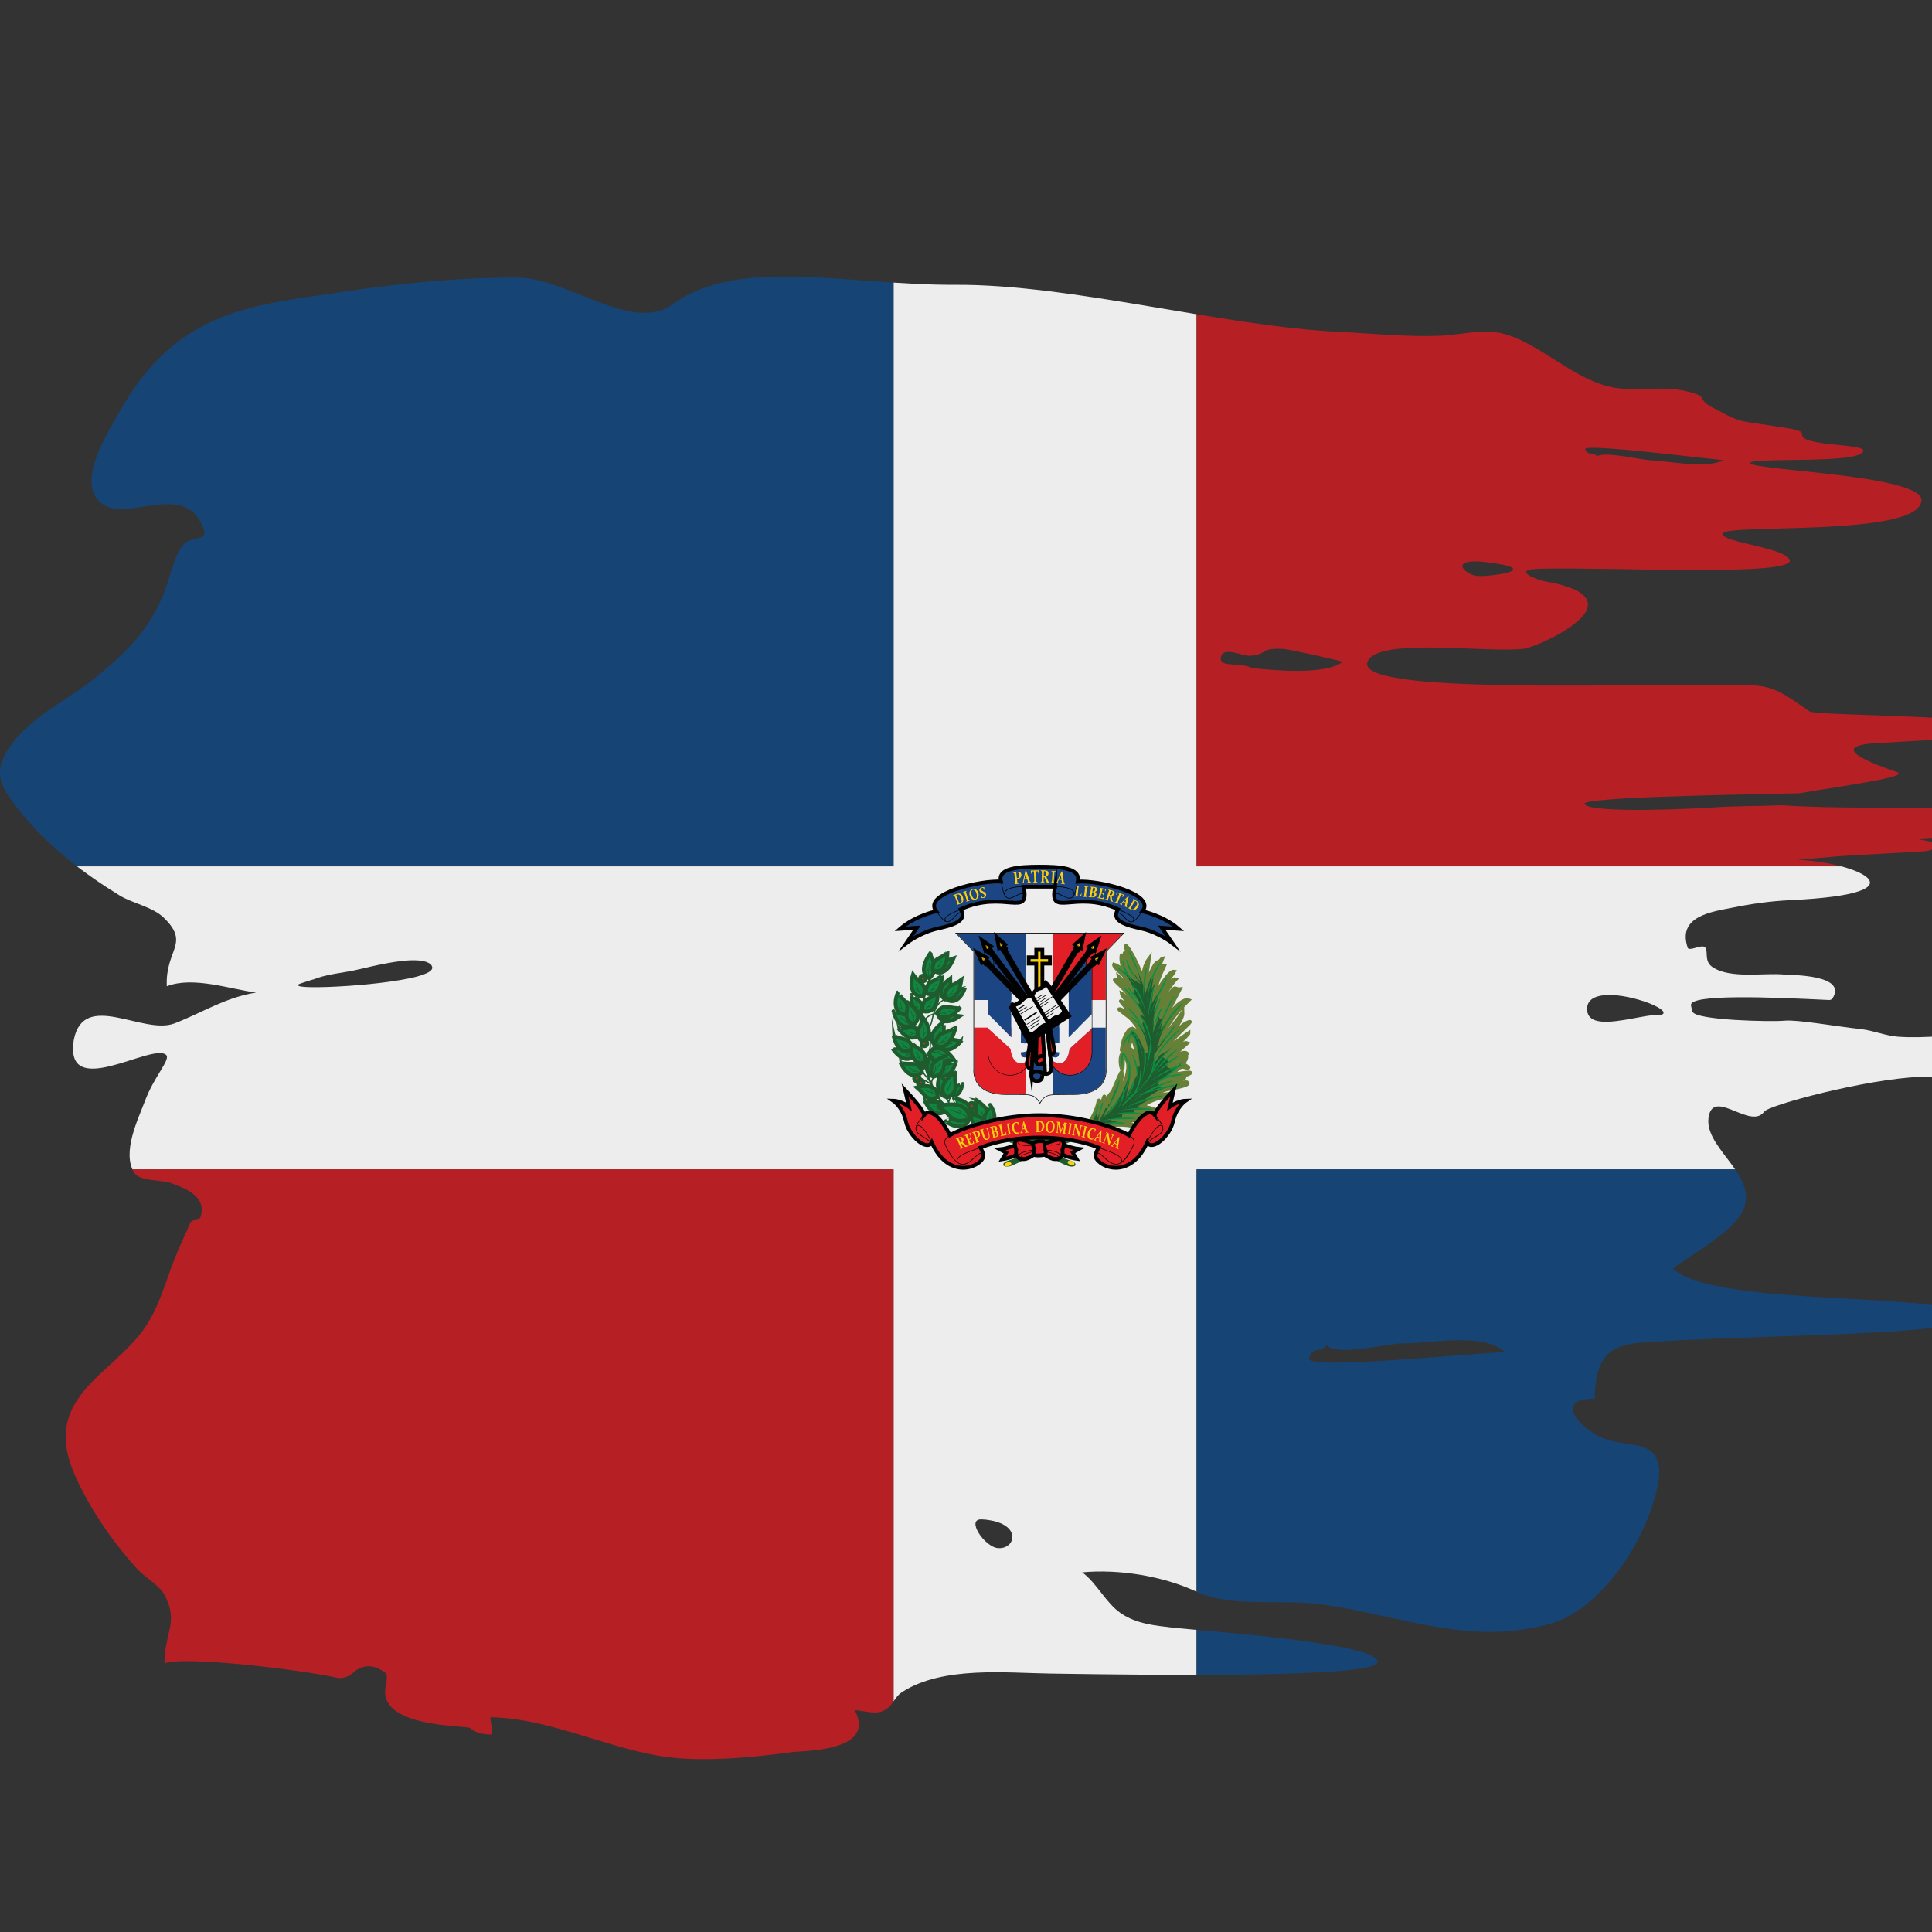 <?xml version="1.0" encoding="utf-8"?>
<!-- Generator: Adobe Illustrator 16.0.0, SVG Export Plug-In . SVG Version: 6.00 Build 0)  -->
<!DOCTYPE svg PUBLIC "-//W3C//DTD SVG 1.1//EN" "http://www.w3.org/Graphics/SVG/1.1/DTD/svg11.dtd">
<svg version="1.1" id="Calque_1" xmlns="http://www.w3.org/2000/svg" xmlns:xlink="http://www.w3.org/1999/xlink" x="0px" y="0px"
	 width="36px" height="36px" viewBox="0 0 36 36" enable-background="new 0 0 36 36" xml:space="preserve">
<rect x="0" y="0" width="36" height="36" fill="#333333" stroke="none"/>
<g>
	<defs>
		<path id="SVGID_31_" d="M37.917,19.561c-0.099,0.018-0.305-0.104-0.335-0.168c-0.18-0.068-0.378-0.137-0.609-0.133
			c-0.536,0.01-1.075,0.096-1.61,0.057c-0.22-0.016-0.456-0.114-0.678-0.14c-0.522-0.058-1.194-0.181-1.434-0.158
			c-0.256,0.023-1.648-0.006-1.713-0.167c-0.002-0.006-0.004-0.008-0.007-0.015c-0.005-0.014-0.008-0.036-0.012-0.055
			c-0.003-0.017-0.008-0.03-0.01-0.052c-0.027-0.211,1.487-0.15,2.58-0.096c0.024-0.004,0.044-0.011,0.052-0.023
			c0.306-0.458-0.799-0.441-0.885-0.451c-0.38-0.039-1.007,0.086-1.345-0.139c-0.174-0.115-0.064-0.314-0.148-0.375
			c-0.065-0.047-0.29,0.086-0.315,0.014c-0.201-0.592,0.459-0.671,0.829-0.746c0.356-0.073,0.714-0.123,1.075-0.14
			c2.65-0.125,1.165-0.724,0.147-0.75c0,0,0.649-0.063,0.889-0.078c0.496-0.028,0.991-0.056,1.485-0.084
			c0.131-0.012,0.476-0.146-0.125-0.219c0.804-0.071,3.66-0.002,1.949-0.583c-0.082-0.028-3.419,0.03-4.488-0.055
			c-0.463,0.018-0.917,0.014-1.217,0.036c-0.353,0.026-2.354,0.126-2.467-0.059c-0.073-0.122,2.473-0.169,3.999-0.2
			c0.813-0.139,2.086-0.307,1.822-0.396c-0.718-0.244-1.151-0.474-0.446-0.536c0.096-0.009,2.625-0.129,2.629-0.229
			c0.016-0.306-3.676-0.275-3.81-0.365c-0.473-0.319-0.637-0.483-1.177-0.491c-2.337-0.035-7.28,0.183-7.062-0.431
			c0.177-0.471,2.232-0.16,2.916-0.246c0.274-0.034,2.287-0.931,0.382-1.257c-0.113-0.019-0.647-0.217-0.094-0.233
			c1.278-0.038,4.897,0.16,4.656-0.183c-0.162-0.228-1.255-0.308-1.244-0.47c0.012-0.196,3.682,0.072,3.707-0.622
			c0.019-0.478-3.186-0.557-3.189-0.696c-0.007-0.113,2.117,0.03,2.106-0.233c-0.005-0.127-1.171-0.08-1.141-0.298
			c0.014-0.093-0.183-0.104-1.012-0.23c-0.257-0.039-0.406-0.146-0.641-0.264c-0.348-0.175-0.039-0.204-0.515-0.315
			c-0.464-0.109-0.967,0.033-1.443-0.087c-0.699-0.175-1.28-0.801-1.952-0.981c-0.375-0.1-0.788,0.02-1.164,0.037
			c-0.633,0.027-1.264-0.042-1.896-0.072c-2.166-0.102-4.983-0.888-7.15-0.877c-2.02,0.01-4.043-0.534-5.276,0.365
			c-0.746,0.543-1.965-0.494-2.875-0.499c-1.087-0.005-2.174,0.1-3.254,0.264C4.778,5.684,3.313,5.735,2.236,7.658
			C2.024,8.035,1.442,8.92,1.841,9.336C2.269,9.78,3.316,9.009,3.714,9.69c0.271,0.464-0.107,0.253-0.298,0.457
			c-0.174,0.188-0.241,0.634-0.402,0.998c-0.304,0.692-0.729,1.057-1.207,1.458c-0.49,0.413-1.232,0.737-1.632,1.323
			C-0.166,14.427,0.033,14.7,0.4,15.152c0.527,0.649,1.192,1.143,1.829,1.534c0.24,0.147,0.612,0.212,0.819,0.411
			c0.506,0.487,0.028,0.593,0.06,1.28c0.49-0.19,1.175,0.053,1.665,0.118C4.197,18.585,3.77,18.87,3.25,19.07
			c-0.58,0.223-1.688-0.627-1.874,0.302c-0.192,1.162,1.452,0.052,1.718,0.283c0.095,0.082-0.221,0.396-0.392,0.858
			c-0.125,0.334-0.44,0.964-0.199,1.343c0.1,0.159,0.536,0.129,0.68,0.188c0.146,0.059,0.594,0.183,0.575,0.516
			c-0.017,0.286-0.163,0.094-0.221,0.247c-0.002,0.002-0.126,0.285-0.169,0.379c-0.295,0.641-0.37,1.215-0.799,1.725
			c-0.669,0.795-1.781,1.229-1.165,2.596c0.295,0.655,0.717,1.245,1.145,1.721c0.131,0.148,0.417,0.309,0.514,0.487
			c0.276,0.517,0,0.702,0.002,1.282c0.331-0.149,2.553,0.115,3.212,0.265c0.114,0.024,0.225-0.021,0.311-0.099
			c0.183-0.168,0.409-0.137,0.59,0.007c0.066,0.054,0.006,0.215-0.001,0.323c-0.051,0.707,1.519,0.654,1.583,0.708
			c0.073,0.06,0.171,0.115,0.376,0.12c0.075,0,0.001-0.216,0.002-0.323c1.239,0.024,2.39,0.711,3.626,0.773
			c0.664,0.033,1.33-0.034,1.99-0.122c0.229-0.029,1.582-0.008,1.173-0.782c0.156,0.007,0.36,0.077,0.509,0.021
			c0.207-0.08,0.212-0.253,0.371-0.357c0.758-0.493,1.959-0.356,2.784-0.346c2.005,0.03,6.067,0.086,6.076-0.219
			c0.011-0.362-3.394-0.587-3.815-0.637c-0.324-0.04-0.669-0.066-0.966-0.268c-0.278-0.188-0.449-0.565-0.721-0.763
			c0.667-0.063,1.492,0.062,2.131,0.361c0.65,0.302,1.592,0.135,2.306,0.233c1.546,0.215,2.761,0.788,4.293,0.362
			c0.8-0.218,1.675-1.302,1.964-2.439c0.271-1.065-0.475-0.816-0.973-1.01c-0.432-0.168-0.963-0.745-0.168-0.743
			c0.001-1.061,0.563-1.022,1.145-1.063c0.642-0.04,1.281-0.06,1.922-0.084c1.281-0.048,3.836-0.104,3.838-0.351
			c0.001-0.526-4.643-0.169-5.45-0.925c0.284-0.231,1.19-0.706,1.333-1.155c0.203-0.646-0.81-1.132-0.659-1.714
			c0.119-0.458,0.785,0.285,1.028-0.058c0.085-0.12,1.907-0.611,2.913-0.647c1.281-0.048,3.164,0.12,3.164-0.251
			C38.948,19.545,38.449,19.694,37.917,19.561z M32.119,8.571c-0.152,0.084-0.399,0.091-0.651,0.074
			c-0.263-0.017-0.528-0.06-0.7-0.067c-0.179-0.007-0.864-0.174-1.007-0.075c-0.063-0.072-0.15-0.026-0.199-0.089
			c-0.002-0.002-0.004-0.003-0.007-0.006c-0.002-0.005-0.005-0.013-0.008-0.02c-0.004-0.006-0.006-0.012-0.01-0.019
			C29.501,8.25,32.087,8.588,32.119,8.571z M27.5,10.461c0.108,0.002,0.258,0.017,0.457,0.053c0.201,0.037,0.258,0.074,0.235,0.106
			c-0.004,0.006-0.013,0.012-0.022,0.017c0,0,0,0.001-0.001,0.002c-0.071,0.041-0.267,0.073-0.434,0.087
			c-0.011,0.001-0.021,0.002-0.029,0.003c-0.069,0.005-0.132,0.006-0.176,0.003c-0.077-0.005-0.169-0.047-0.226-0.097
			c-0.023-0.02-0.04-0.041-0.048-0.062C27.23,10.514,27.284,10.459,27.5,10.461z M7.639,18.228
			c-0.114,0.024-0.246,0.045-0.385,0.065c-0.487,0.068-1.076,0.104-1.418,0.102c-0.165-0.001-0.271-0.012-0.28-0.033
			c-0.083-0.003,0.188-0.083,0.268-0.108c0.013-0.003,0.022-0.006,0.023-0.006c0.106-0.042,0.201-0.065,0.295-0.084
			c0.03-0.006,0.061-0.012,0.09-0.018c0.102-0.018,0.205-0.032,0.324-0.055c0.037-0.007,0.082-0.018,0.136-0.03
			c0.269-0.062,0.723-0.174,1.04-0.168c0.126,0.002,0.231,0.024,0.293,0.075c0.015,0.012,0.016,0.024,0.023,0.036
			C8.094,18.091,7.922,18.167,7.639,18.228z M18.861,28.667c-0.005,0.029-0.015,0.06-0.033,0.084
			c-0.046,0.063-0.129,0.105-0.235,0.096c-0.249-0.022-0.61-0.559-0.292-0.535c0.048,0.001,0.091,0.007,0.132,0.014
			c0.328,0.051,0.443,0.204,0.43,0.332C18.863,28.661,18.862,28.664,18.861,28.667z M24.21,12.501c-0.003,0-0.005,0-0.007,0
			c-0.326,0.002-0.663-0.031-0.884-0.054c-0.18-0.109-0.576-0.008-0.571-0.171c0.004-0.099,0.06-0.129,0.138-0.129
			c0.077-0.001,0.177,0.03,0.266,0.051c0.059,0.015,0.112,0.026,0.151,0.021c0.041-0.003,0.074-0.009,0.102-0.015
			c0.171-0.038,0.146-0.109,0.371-0.115c0.038,0,0.081,0,0.136,0.003c0.026,0.002,0.082,0.011,0.156,0.025
			c0.023,0.005,0.051,0.01,0.078,0.016c0.056,0.012,0.117,0.024,0.182,0.038s0.131,0.028,0.196,0.042
			c0.041,0.009,0.081,0.019,0.121,0.028c0.196,0.044,0.356,0.083,0.373,0.09c0.002,0.001,0.005,0.002,0.005,0.002
			c-0.168,0.122-0.476,0.163-0.799,0.167C24.22,12.5,24.214,12.501,24.21,12.501z M24.393,25.313
			c0.004-0.016,0.01-0.025,0.014-0.038c0.005-0.014,0.01-0.029,0.016-0.039c0.002-0.004,0.006-0.006,0.009-0.011
			c0.074-0.121,0.192-0.02,0.287-0.159c0.192,0.22,1.174-0.041,1.428-0.035c0.241,0.006,0.621-0.052,0.992-0.058
			c0.356-0.005,0.703,0.035,0.911,0.227C28.005,25.157,24.33,25.552,24.393,25.313z M30.952,18.911
			c-0.042-0.005-0.093-0.001-0.153,0.004c-0.297,0.033-0.779,0.172-1.041,0.107c-0.105-0.026-0.175-0.085-0.184-0.198
			c-0.011-0.159,0.092-0.239,0.246-0.27c0.194-0.038,0.469,0.004,0.704,0.071c0.142,0.04,0.27,0.089,0.355,0.137
			C30.996,18.825,31.04,18.884,30.952,18.911z"/>
	</defs>
	<clipPath id="SVGID_1_">
		<use xlink:href="#SVGID_31_"  overflow="visible"/>
	</clipPath>
	<g clip-path="url(#SVGID_1_)">
		<g>
			<polygon fill="#EDEDED" points="22.297,4.849 16.65,4.849 16.65,16.143 -1.703,16.143 -1.703,21.79 16.65,21.79 16.65,33.084 
				22.297,33.084 22.297,21.79 40.65,21.79 40.65,16.143 22.297,16.143 			"/>
			<rect x="-1.703" y="4.849" fill="#164475" width="18.353" height="11.293"/>
			<rect x="-1.703" y="21.79" fill="#B62025" width="18.353" height="11.294"/>
			<rect x="22.297" y="21.79" fill="#164475" width="18.354" height="11.294"/>
			<rect x="22.297" y="4.849" fill="#B62025" width="18.354" height="11.293"/>
		</g>
		<g>
			<g>
				<g>
					<path fill="#1B4583" d="M17.825,17.394l0.327,0.337v0.904h0.968v-1.241H17.825z"/>
					<path fill="#EDEDED" d="M20.604,18.634v0.513h-0.988v1.246c-0.121,0.011-0.175,0.046-0.238,0.152
						c-0.066-0.112-0.123-0.146-0.258-0.154c0,0,0-0.566,0-1.244h-0.968v-0.513h0.968v-1.241h0.496v1.241H20.604z"/>
					<path fill="#E21F26" d="M19.119,19.147c0,0.678,0,1.244,0,1.244c-0.086-0.008-0.203-0.003-0.377-0.003
						c-0.648,0-0.591-0.465-0.591-0.465v-0.776H19.119z"/>
					<path fill="#1B4583" d="M20.011,20.389c-0.187,0-0.309-0.005-0.396,0.005v-1.246h0.988v0.776
						C20.604,19.924,20.661,20.389,20.011,20.389z"/>
					<polygon fill="#E21F26" points="20.929,17.394 20.604,17.73 20.604,18.634 19.615,18.634 19.615,17.394 					"/>
					<path fill="#010101" d="M20.929,17.394l-0.325,0.337v2.193c0,0,0.058,0.465-0.593,0.465c-0.101,0-0.356,0-0.396,0.005
						c-0.121,0.011-0.175,0.046-0.238,0.152c-0.066-0.112-0.123-0.146-0.258-0.154c-0.034-0.004-0.273-0.003-0.377-0.003
						c-0.648,0-0.591-0.465-0.591-0.465V17.73l-0.327-0.337H20.929z M20.956,17.381h-0.027h-3.104h-0.028l0.02,0.02l0.322,0.333
						v2.189c-0.001,0.006-0.019,0.167,0.101,0.305c0.101,0.114,0.271,0.172,0.502,0.172c0.058,0,0.346-0.001,0.377,0.002
						c0.13,0.01,0.184,0.041,0.248,0.149l0.01,0.016l0.011-0.016c0.062-0.104,0.112-0.137,0.229-0.146
						C19.65,20.4,19.955,20.4,20.011,20.4c0.231,0,0.401-0.058,0.504-0.172c0.119-0.138,0.102-0.299,0.101-0.307v-2.188l0.322-0.333
						L20.956,17.381L20.956,17.381z"/>
				</g>
				<g>
					<path fill="#1B4583" d="M20.238,17.831v0.352l-0.309,0.308v-0.258L20.238,17.831z M18.523,17.831v0.352l0.308,0.308v-0.258
						L18.523,17.831z"/>
					<path fill="#EDEDED" d="M19.93,18.232v0.258l-0.152,0.152v-0.211L19.93,18.232z M18.832,18.232v0.258l0.151,0.152v-0.211
						L18.832,18.232z"/>
					<path fill="#E21F26" d="M19.777,18.431v0.211l-0.109,0.11v-0.177L19.777,18.431z M18.983,18.431v0.211l0.111,0.11v-0.177
						L18.983,18.431z"/>
					<path fill="#010101" d="M20.238,17.831v0.352l-0.57,0.57v-0.177L20.238,17.831z M20.25,17.796l-0.595,0.776v0.209l0.595-0.594
						v-0.357V17.796L20.25,17.796z M18.523,17.831l0.57,0.745v0.177l-0.57-0.57V17.831z M18.512,17.796v0.392l0.593,0.594v-0.209
						L18.512,17.796L18.512,17.796z"/>
				</g>
				<g>
					<g>
						<path fill="#010101" d="M20.341,17.983v0.916v0.272v0.427c0,0.268-0.198,0.431-0.402,0.431c-0.151,0-0.304-0.09-0.378-0.293
							c-0.004-0.01-0.008-0.02-0.011-0.029v-0.047v-0.151v-0.109v-0.602l0.179-0.184l0,0l0.186-0.192l0.422-0.433L20.341,17.983z
							 M20.354,17.955l-0.021,0.021l-0.005,0.004l-0.422,0.433l-0.185,0.19l-0.181,0.185l-0.003,0.003v0.005v0.602v0.109v0.151
							v0.047v0.001v0.002c0.004,0.012,0.007,0.021,0.011,0.03c0.068,0.188,0.215,0.301,0.39,0.301c0.204,0,0.415-0.166,0.415-0.442
							v-0.427v-0.272v-0.916V17.955L20.354,17.955z M18.417,17.983l0.005,0.005l0.421,0.433l0.186,0.192l0,0l0.18,0.184v0.602v0.109
							v0.151v0.047c-0.003,0.01-0.006,0.02-0.01,0.029c-0.075,0.203-0.229,0.293-0.379,0.293c-0.204,0-0.403-0.163-0.403-0.431
							v-0.427v-0.272V17.983z M18.405,17.955v0.028v0.916v0.272v0.427c0,0.276,0.211,0.442,0.415,0.442
							c0.174,0,0.319-0.112,0.389-0.301c0.004-0.009,0.008-0.019,0.01-0.03l0.002-0.002v-0.001v-0.047v-0.151v-0.109v-0.602v-0.005
							l-0.004-0.003l-0.179-0.185l-0.186-0.191L18.43,17.98l-0.005-0.004L18.405,17.955L18.405,17.955z"/>
						<path fill="#EDEDED" d="M20.341,18.899v0.272l-0.411,0.372c0,0-0.031,0.443-0.369,0.192c-0.004-0.01-0.008-0.02-0.011-0.029
							v-0.047l0,0c0.011,0.007,0.022,0.013,0.033,0.018l0.001,0.001c0.086,0.042,0.146,0.036,0.152-0.068
							c0,0-0.132,0.01-0.187-0.102v-0.109c0.087,0.079,0.186,0.027,0.186,0.027v-0.816c0,0-0.002,0-0.007,0.003l0.186-0.192v0.905
							L20.341,18.899z M18.417,18.899v0.272l0.411,0.372c0,0,0.032,0.443,0.371,0.192c0.004-0.01,0.007-0.02,0.01-0.029v-0.047l0,0
							c-0.012,0.007-0.021,0.013-0.033,0.018l-0.001,0.001c-0.085,0.042-0.147,0.036-0.153-0.068c0,0,0.133,0.01,0.188-0.102v-0.109
							c-0.088,0.079-0.186,0.027-0.186,0.027v-0.816c0,0,0.002,0,0.006,0.003l-0.186-0.192v0.905L18.417,18.899z"/>
						<path fill="#E21F26" d="M20.341,19.171v0.427c0,0.466-0.605,0.615-0.78,0.138c0.338,0.251,0.369-0.192,0.369-0.192
							L20.341,19.171z M18.417,19.171v0.427c0,0.466,0.604,0.615,0.782,0.138c-0.339,0.251-0.371-0.192-0.371-0.192L18.417,19.171z"
							/>
						<path fill="#1B4583" d="M20.341,17.983v0.916l-0.427,0.427v-0.905l0.422-0.433L20.341,17.983z M19.729,18.613L19.729,18.613
							l-0.179,0.184v0.602c0.087,0.079,0.186,0.027,0.186,0.027v-0.816C19.735,18.609,19.733,18.61,19.729,18.613z M19.55,19.508
							v0.151l0,0c0.011,0.007,0.022,0.013,0.033,0.018l0.001,0.001c0.086,0.042,0.146,0.036,0.152-0.068
							C19.736,19.609,19.604,19.619,19.55,19.508z M18.422,17.988l0.421,0.433v0.905l-0.426-0.427v-0.916L18.422,17.988z
							 M19.023,18.609v0.816c0,0,0.098,0.052,0.186-0.027v-0.602l-0.18-0.184l0,0C19.025,18.61,19.023,18.609,19.023,18.609z
							 M19.021,19.609c0.006,0.104,0.068,0.11,0.153,0.068l0.001-0.001c0.012-0.005,0.021-0.011,0.033-0.018l0,0v-0.151
							C19.154,19.619,19.021,19.609,19.021,19.609z"/>
					</g>
					<g>
						<path fill="#1B4583" stroke="#010101" stroke-width="0.07" stroke-miterlimit="10" d="M19.26,19.355l-0.014,0.228
							c-0.055-0.014-0.051-0.078-0.031-0.2L19.26,19.355z"/>
						<path fill="#E21F26" stroke="#010101" stroke-width="0.07" stroke-miterlimit="10" d="M19.246,19.583l-0.021,0.337
							c-0.117-0.021-0.088-0.124-0.088-0.124l0.059-0.4l0.02-0.013C19.195,19.505,19.191,19.569,19.246,19.583z"/>
						<path fill="#1B4583" stroke="#010101" stroke-width="0.07" stroke-miterlimit="10" d="M19.474,20.009
							c-0.033-0.003-0.06-0.016-0.06-0.016c-0.068-0.031-0.19-0.046-0.197,0.055c-0.009-0.062,0.008-0.128,0.008-0.128l0.021-0.337
							l0.014-0.228l0.056-0.033l-0.011,0.431c0,0-0.006,0.07,0.057,0.079c0.042,0.006,0.057-0.037,0.102-0.022L19.474,20.009z"/>
						<path fill="#1B4583" stroke="#010101" stroke-width="0.07" stroke-miterlimit="10" d="M19.315,20.143
							c-0.065-0.004-0.09-0.046-0.099-0.095l0,0c0.007-0.101,0.129-0.086,0.197-0.055C19.414,19.993,19.461,20.148,19.315,20.143z"
							/>
						<path fill="#E21F26" stroke="#010101" stroke-width="0.07" stroke-miterlimit="10" d="M19.455,19.67
							c0,0-0.141,0.007-0.15,0.083l0.011-0.431l0.116-0.072L19.455,19.67z"/>
						<path fill="#EDEDED" stroke="#010101" stroke-width="0.07" stroke-miterlimit="10" d="M19.474,20.009l-0.011-0.199
							l-0.008-0.14l-0.023-0.42l0.086-0.052l0.051,0.461c0,0.006,0.005,0.038,0.022,0.198
							C19.606,19.998,19.531,20.015,19.474,20.009z"/>
						<path fill="#E21F26" stroke="#010101" stroke-width="0.07" stroke-miterlimit="10" d="M19.568,19.659l-0.051-0.461
							l0.05-0.031c0,0,0.056,0.274,0.077,0.378C19.664,19.646,19.568,19.659,19.568,19.659z"/>
						<path fill="#E21F26" stroke="#010101" stroke-width="0.07" stroke-miterlimit="10" d="M19.463,19.81
							c-0.045-0.015-0.06,0.028-0.102,0.022c-0.063-0.009-0.057-0.079-0.057-0.079c0.01-0.076,0.15-0.083,0.15-0.083L19.463,19.81z"
							/>
					</g>
				</g>
				<g>
					<g>
						<polygon fill="#FECF0A" stroke="#010101" stroke-width="0.07" points="18.685,17.698 19.289,18.732 19.327,18.718 
							18.719,17.677 						"/>
						
							<ellipse transform="matrix(0.871 -0.492 0.492 0.871 -6.282 11.486)" fill="#FECF0A" stroke="#010101" stroke-width="0.07" cx="18.703" cy="17.689" rx="0.037" ry="0.02"/>
						<path fill="#FECF0A" stroke="#010101" stroke-width="0.07" stroke-linecap="round" d="M18.692,17.691
							c-0.029-0.039-0.077-0.023-0.077-0.023l-0.041-0.205l0.155,0.139c0,0-0.038,0.034-0.019,0.079L18.692,17.691z"/>
						<polygon fill="#010101" points="18.702,17.688 18.7,17.687 18.572,17.464 18.572,17.461 18.576,17.462 18.704,17.684 
							18.703,17.688 						"/>
					</g>
					<g>
						<polygon fill="#FECF0A" stroke="#010101" stroke-width="0.07" points="18.436,17.74 19.159,18.695 19.195,18.676 
							18.468,17.715 						"/>
						
							<ellipse transform="matrix(0.795 -0.606 0.606 0.795 -6.971 14.823)" fill="#FECF0A" stroke="#010101" stroke-width="0.07" cx="18.453" cy="17.729" rx="0.036" ry="0.021"/>
						<path fill="#FECF0A" stroke="#010101" stroke-width="0.07" stroke-linecap="round" d="M18.442,17.732
							c-0.033-0.035-0.079-0.013-0.079-0.013l-0.065-0.199l0.171,0.119c0,0-0.033,0.038-0.009,0.08L18.442,17.732z"/>
						<polygon fill="#010101" points="18.451,17.728 18.449,17.727 18.295,17.521 18.297,17.518 18.3,17.519 18.453,17.725 
							18.453,17.728 						"/>
					</g>
					<g>
						<polygon fill="#FECF0A" stroke="#010101" stroke-width="0.07" points="18.375,17.951 19.207,18.812 19.24,18.789 
							18.403,17.923 						"/>
						
							<ellipse transform="matrix(0.717 -0.697 0.697 0.717 -7.3 17.895)" fill="#FECF0A" stroke="#010101" stroke-width="0.07" cx="18.389" cy="17.938" rx="0.037" ry="0.021"/>
						<path fill="#FECF0A" stroke="#010101" stroke-width="0.07" stroke-linecap="round" d="M18.379,17.943
							c-0.038-0.031-0.081-0.004-0.081-0.004l-0.089-0.19l0.184,0.099c0,0-0.028,0.041,0,0.081L18.379,17.943z"/>
						<polygon fill="#010101" points="18.387,17.938 18.385,17.937 18.208,17.751 18.208,17.748 18.212,17.748 18.389,17.934 
							18.389,17.937 						"/>
					</g>
					<g>
						<polygon fill="#FECF0A" stroke="#010101" stroke-width="0.07" points="20.074,17.698 19.469,18.732 19.432,18.718 
							20.039,17.677 						"/>
						
							<ellipse transform="matrix(-0.872 -0.489 0.489 -0.872 28.9 42.926)" fill="#FECF0A" stroke="#010101" stroke-width="0.07" cx="20.056" cy="17.689" rx="0.037" ry="0.021"/>
						<path fill="#FECF0A" stroke="#010101" stroke-width="0.07" stroke-linecap="round" d="M20.048,17.681
							c0.019-0.044-0.019-0.079-0.019-0.079l0.155-0.139l-0.041,0.205c0,0-0.048-0.016-0.077,0.023L20.048,17.681z"/>
						<polygon fill="#010101" points="20.057,17.688 20.056,17.688 20.055,17.684 20.184,17.462 20.186,17.461 20.187,17.464 
							20.059,17.687 						"/>
					</g>
					<g>
						<polygon fill="#FECF0A" stroke="#010101" stroke-width="0.07" points="20.322,17.74 19.6,18.695 19.563,18.676 
							20.291,17.715 						"/>
						
							<ellipse transform="matrix(-0.8 -0.6 0.6 -0.8 25.913 44.095)" fill="#FECF0A" stroke="#010101" stroke-width="0.07" cx="20.306" cy="17.729" rx="0.037" ry="0.021"/>
						<path fill="#FECF0A" stroke="#010101" stroke-width="0.07" stroke-linecap="round" d="M20.3,17.719
							c0.023-0.042-0.01-0.08-0.01-0.08l0.171-0.119l-0.065,0.199c0,0-0.046-0.022-0.079,0.013L20.3,17.719z"/>
						<polygon fill="#010101" points="20.308,17.728 20.306,17.728 20.306,17.725 20.458,17.519 20.462,17.518 20.463,17.521 
							20.31,17.727 						"/>
					</g>
					<g>
						<polygon fill="#FECF0A" stroke="#010101" stroke-width="0.07" points="20.384,17.951 19.552,18.812 19.518,18.789 
							20.356,17.923 						"/>
						
							<ellipse transform="matrix(-0.717 -0.697 0.697 -0.717 22.471 44.999)" fill="#FECF0A" stroke="#010101" stroke-width="0.07" cx="20.37" cy="17.938" rx="0.037" ry="0.021"/>
						<path fill="#FECF0A" stroke="#010101" stroke-width="0.07" stroke-linecap="round" d="M20.364,17.928
							c0.028-0.04,0-0.081,0-0.081l0.185-0.099l-0.089,0.19c0,0-0.043-0.027-0.08,0.004L20.364,17.928z"/>
						<polygon fill="#010101" points="20.372,17.938 20.369,17.937 20.369,17.934 20.547,17.748 20.55,17.748 20.55,17.751 
							20.373,17.937 						"/>
					</g>
				</g>
				<polygon fill="#FECF0A" stroke="#010101" stroke-width="0.07" points="19.565,17.837 19.423,17.837 19.423,17.698 
					19.309,17.698 19.309,17.837 19.168,17.837 19.168,17.955 19.309,17.955 19.309,18.453 19.423,18.453 19.423,17.955 
					19.565,17.955 				"/>
				<g>
					<polygon fill="#EDEDED" stroke="#010101" stroke-width="0.07" points="18.837,18.774 19.532,18.35 19.921,18.929 
						19.166,19.413 					"/>
					<path fill="#EDEDED" stroke="#010101" stroke-width="0.07" stroke-linecap="round" stroke-linejoin="round" d="
						M19.828,18.833c0,0-0.018,0.092-0.123,0.115c-0.104,0.022-0.156,0.116-0.154,0.144l-0.313-0.522
						c-0.002-0.028,0.033-0.128,0.137-0.151c0.105-0.022,0.106-0.118,0.106-0.118L19.828,18.833z"/>
					<path fill="#EDEDED" stroke="#010101" stroke-width="0.07" stroke-linecap="round" stroke-linejoin="round" d="
						M19.551,19.093c0,0-0.095-0.024-0.201,0.092c-0.11,0.117-0.175,0.089-0.175,0.089l-0.31-0.559
						c0.007,0.004,0.072,0.038,0.176-0.072c0.107-0.117,0.197-0.073,0.197-0.073L19.551,19.093z"/>
					<path fill="#010101" stroke="#010101" stroke-width="0.07" d="M19.882,18.917l-0.697,0.443l-0.01-0.086
						c0,0,0.064,0.028,0.175-0.089c0.106-0.116,0.201-0.092,0.201-0.092c-0.002-0.028,0.051-0.122,0.154-0.144
						c0.105-0.023,0.123-0.115,0.123-0.115L19.882,18.917z"/>
					<polygon fill="#EDEDED" stroke="#010101" stroke-width="0.07" stroke-linecap="round" stroke-linejoin="round" points="
						19.185,19.359 18.874,18.775 18.865,18.715 18.865,18.715 19.175,19.273 					"/>
					<path fill="#010101" d="M18.968,18.811l-0.008-0.015l0.122-0.073l0.009,0.016L18.968,18.811z M19.136,18.766l-0.007-0.01
						l-0.14,0.086l0.007,0.01L19.136,18.766z M19.249,18.757l-0.005-0.009l-0.23,0.141l0.007,0.01L19.249,18.757z M19.324,18.875
						l-0.014-0.021l-0.227,0.146l0.014,0.02L19.324,18.875z M19.38,18.94l-0.007-0.01l-0.244,0.153l0.007,0.01L19.38,18.94z
						 M19.375,19.005l-0.006-0.01l-0.213,0.138l0.006,0.01L19.375,19.005z M19.363,19.075l-0.008-0.011l-0.172,0.111l0.006,0.01
						L19.363,19.075z M19.634,18.877l-0.007-0.01l-0.121,0.079l0.007,0.01L19.634,18.877z M19.736,18.752l-0.006-0.01l-0.249,0.163
						l0.006,0.011L19.736,18.752z M19.683,18.738l-0.007-0.01l-0.215,0.14l0.007,0.01L19.683,18.738z M19.555,18.667l-0.007-0.01
						l-0.156,0.1l0.007,0.01L19.555,18.667z M19.616,18.576l-0.007-0.01l-0.242,0.153l0.006,0.01L19.616,18.576z M19.504,18.593
						l-0.006-0.01l-0.152,0.099l0.007,0.01L19.504,18.593z M19.492,18.549l-0.008-0.01l-0.16,0.104l0.006,0.009L19.492,18.549z
						 M19.432,18.538l-0.006-0.01l-0.123,0.077l0.006,0.011L19.432,18.538z"/>
				</g>
			</g>
			<g>
				<path fill="#ED2224" stroke="#1E5C2E" stroke-width="0.07" d="M17.208,19.876c0,0.07-0.107,0.07-0.107,0
					C17.101,19.805,17.208,19.805,17.208,19.876z"/>
				<path fill="#ED2224" stroke="#1E5C2E" stroke-width="0.07" d="M18.123,20.713c-0.051-0.051,0.025-0.128,0.076-0.077
					C18.248,20.687,18.172,20.763,18.123,20.713z"/>
				<path fill="#ED2224" stroke="#1E5C2E" stroke-width="0.07" d="M18.144,20.644c-0.05,0.05-0.125-0.025-0.076-0.076
					C18.119,20.518,18.194,20.593,18.144,20.644z"/>
				<g>
					<path fill="#1E5C2E" d="M18.369,20.999c-0.094-0.158-0.4-0.149-0.403-0.149c-0.45-0.001-1.207-1.294-0.617-2.717l0.033,0.014
						c-0.583,1.409,0.17,2.667,0.583,2.67c0.013,0,0.331-0.012,0.434,0.166L18.369,20.999z"/>
					<path fill="#1E5C2E" d="M17.282,18.333c0,0-0.009-0.035-0.061-0.067l0.013-0.02c0.059,0.038,0.07,0.08,0.07,0.082
						L17.282,18.333z M17.372,19.039c0.037-0.179,0.096-0.368,0.257-0.41l-0.005-0.022c-0.198,0.051-0.25,0.306-0.275,0.428
						c-0.03,0.146-0.202,0.229-0.205,0.23l0.011,0.021C17.163,19.281,17.339,19.197,17.372,19.039z M17.486,18.893l-0.001-0.023
						c-0.184,0.006-0.312,0.123-0.342,0.314l0.024,0.002C17.194,19.009,17.313,18.898,17.486,18.893z M17.331,19.34l-0.022,0.007
						c0.068,0.238-0.106,0.412-0.108,0.414l0.018,0.017C17.22,19.776,17.404,19.593,17.331,19.34z M17.461,19.485l-0.008-0.021
						c-0.112,0.04-0.139,0.12-0.142,0.124l0.023,0.007C17.334,19.595,17.36,19.522,17.461,19.485z M17.171,19.42
						c-0.001-0.012-0.031-0.283-0.166-0.355l-0.011,0.021c0.122,0.065,0.153,0.334,0.153,0.336L17.171,19.42z M17.347,20.152
						c-0.002-0.002-0.132-0.162-0.198-0.251l-0.019,0.014c0.065,0.089,0.197,0.251,0.198,0.252L17.347,20.152z M17.368,20.201
						c-0.005-0.005-0.134-0.106-0.24-0.104v0.023c0.076,0,0.177,0.062,0.225,0.1L17.368,20.201z M17.384,20.237
						c-0.019-0.063-0.023-0.106,0.058-0.209l-0.019-0.016c-0.082,0.104-0.084,0.154-0.061,0.23L17.384,20.237z M17.634,20.43
						l-0.02,0.012c0.091,0.148,0.067,0.253,0.067,0.255l0.021,0.007C17.705,20.696,17.731,20.586,17.634,20.43z M17.747,20.421
						l-0.017-0.017c-0.059,0.058-0.063,0.144-0.063,0.147l0.024,0.001C17.69,20.552,17.694,20.472,17.747,20.421z"/>
				</g>
				<g>
					<path fill="#118542" stroke="#1E5C2E" stroke-width="0.07" stroke-miterlimit="10" d="M17.164,18.316
						c0.12,0.102,0.033,0.252,0.033,0.252c-0.147,0.006-0.272-0.117-0.185-0.411C17.012,18.157,17.069,18.236,17.164,18.316z"/>
					<path fill="#1E5C2E" d="M17.201,18.563c-0.1-0.087-0.076-0.152-0.129-0.23c-0.005-0.007-0.014,0-0.01,0.007
						c0.028,0.04,0.032,0.071,0.049,0.116c-0.009-0.005-0.021-0.013-0.037-0.029c-0.006-0.006-0.014,0.003-0.008,0.008
						c0.026,0.028,0.045,0.035,0.051,0.036c0.014,0.032,0.035,0.064,0.077,0.101C17.199,18.578,17.207,18.568,17.201,18.563z"/>
				</g>
				<path fill="#ED2224" stroke="#1E5C2E" stroke-width="0.07" d="M17.311,19.362c-0.07,0-0.07-0.107,0-0.107
					C17.383,19.255,17.383,19.362,17.311,19.362z"/>
				<g>
					<path fill="#118542" stroke="#1E5C2E" stroke-width="0.07" stroke-miterlimit="10" d="M17.727,18.43
						c0.028,0.138-0.118,0.194-0.118,0.194c-0.107-0.079-0.127-0.234,0.097-0.391C17.706,18.233,17.704,18.32,17.727,18.43z"/>
					<path fill="#1E5C2E" d="M17.614,18.622c-0.013-0.072,0.001-0.112,0.015-0.15c0.006-0.015,0.033-0.087,0.017-0.088
						c-0.003,0-0.005,0.002-0.005,0.004c-0.002,0.044-0.018,0.068-0.03,0.108c-0.003-0.008-0.009-0.021-0.01-0.041
						c0-0.003-0.003-0.005-0.006-0.005c-0.013,0.001,0.004,0.049,0.012,0.06c-0.008,0.029-0.011,0.064-0.002,0.113
						c0,0.003,0.003,0.005,0.006,0.004C17.613,18.628,17.615,18.625,17.614,18.622z"/>
				</g>
				<g>
					<path fill="#118542" stroke="#1E5C2E" stroke-width="0.07" stroke-miterlimit="10" d="M17.403,17.962
						c0.052,0.148-0.084,0.268-0.084,0.268c-0.122-0.049-0.168-0.222,0.031-0.489C17.35,17.741,17.362,17.844,17.403,17.962z"/>
					<path fill="#1E5C2E" d="M17.323,18.228c-0.042-0.127,0.007-0.184-0.002-0.284c-0.001-0.009-0.012-0.005-0.011,0.003
						c0.004,0.05-0.006,0.088-0.012,0.136c-0.005-0.008-0.012-0.021-0.017-0.043c-0.002-0.008-0.013-0.003-0.011,0.005
						c0.008,0.038,0.021,0.052,0.025,0.056c-0.001,0.023,0.005,0.146,0.024,0.135C17.323,18.235,17.324,18.231,17.323,18.228z"/>
				</g>
				<g>
					<path fill="#118542" stroke="#1E5C2E" stroke-width="0.07" stroke-miterlimit="10" d="M17.566,17.903
						c-0.145,0.017-0.17,0.18-0.17,0.18c0.102,0.083,0.264,0.051,0.373-0.225C17.769,17.858,17.682,17.89,17.566,17.903z"/>
					<path fill="#1E5C2E" d="M17.395,18.077c0.076-0.01,0.114-0.038,0.149-0.065c0.013-0.01,0.082-0.061,0.085-0.044
						c0.001,0.002,0,0.006-0.002,0.006c-0.044,0.018-0.065,0.04-0.104,0.065c0.01,0.001,0.023,0.001,0.044-0.002
						c0.003-0.002,0.006,0.001,0.006,0.003c0.002,0.013-0.05,0.012-0.063,0.008c-0.018,0.011-0.119,0.055-0.12,0.035
						C17.39,18.081,17.392,18.078,17.395,18.077z"/>
				</g>
				<g>
					<path fill="#118542" stroke="#1E5C2E" stroke-width="0.07" stroke-miterlimit="10" d="M17.785,18.447
						c-0.14,0.01-0.158,0.166-0.158,0.166c0.102,0.083,0.257,0.058,0.353-0.201C17.98,18.412,17.896,18.439,17.785,18.447z"/>
					<path fill="#1E5C2E" d="M17.626,18.607c0.073-0.007,0.108-0.032,0.141-0.056c0.013-0.01,0.077-0.055,0.082-0.04
						c0.001,0.002,0,0.006-0.002,0.006c-0.042,0.014-0.062,0.035-0.097,0.058c0.008,0.001,0.022,0.003,0.042-0.001
						c0.003,0,0.005,0.001,0.006,0.004c0.002,0.012-0.049,0.01-0.061,0.005c-0.027,0.016-0.06,0.029-0.109,0.033
						c-0.003,0-0.005-0.002-0.006-0.004C17.621,18.61,17.623,18.608,17.626,18.607z"/>
				</g>
				<g>
					<path fill="#118542" stroke="#1E5C2E" stroke-width="0.07" stroke-miterlimit="10" d="M17.694,18.859
						c-0.117-0.074-0.218,0.041-0.218,0.041c0.034,0.126,0.171,0.199,0.392,0.045C17.867,18.945,17.787,18.917,17.694,18.859z"/>
					<path fill="#1E5C2E" d="M17.478,18.896c0.062,0.037,0.104,0.037,0.144,0.037c0.015,0,0.092,0.001,0.087,0.016
						c-0.002,0.003-0.003,0.004-0.007,0.003c-0.04-0.013-0.068-0.007-0.11-0.009c0.006,0.006,0.017,0.014,0.034,0.023
						c0.003,0.002,0.003,0.005,0.003,0.007c-0.006,0.012-0.044-0.021-0.051-0.032c-0.029-0.003-0.062-0.011-0.105-0.037
						c-0.003-0.001-0.003-0.005-0.002-0.007C17.473,18.895,17.476,18.894,17.478,18.896z"/>
				</g>
				<g>
					<path fill="#118542" stroke="#1E5C2E" stroke-width="0.07" stroke-miterlimit="10" d="M17.677,18.761
						c-0.143-0.033-0.223,0.113-0.223,0.113c0.068,0.111,0.233,0.136,0.43-0.088C17.885,18.787,17.791,18.787,17.677,18.761z"/>
					<path fill="#1E5C2E" d="M17.457,18.869c0.075,0.015,0.12,0.001,0.164-0.012c0.015-0.005,0.098-0.029,0.096-0.014
						c0,0.003-0.003,0.005-0.006,0.006c-0.047,0.002-0.076,0.015-0.119,0.027c0.007,0.004,0.02,0.009,0.042,0.012
						c0.002,0,0.005,0.002,0.003,0.006c-0.003,0.012-0.051-0.006-0.062-0.014c-0.033,0.007-0.07,0.01-0.122,0
						c-0.003-0.001-0.005-0.004-0.004-0.007C17.451,18.87,17.454,18.868,17.457,18.869z"/>
				</g>
				<g>
					<path fill="#118542" stroke="#1E5C2E" stroke-width="0.07" stroke-miterlimit="10" d="M17.48,17.862
						c-0.13,0.066-0.097,0.228-0.097,0.228c0.123,0.041,0.264-0.043,0.273-0.341C17.656,17.749,17.585,17.81,17.48,17.862z"/>
					<path fill="#1E5C2E" d="M17.38,18.085c0.067-0.036,0.093-0.075,0.117-0.113c0.009-0.014,0.055-0.085,0.065-0.072
						c0.002,0.002,0.001,0.006-0.001,0.008c-0.034,0.03-0.047,0.06-0.074,0.097c0.008-0.001,0.021-0.006,0.04-0.018
						c0.001-0.001,0.005-0.001,0.007,0.002c0.006,0.011-0.042,0.028-0.057,0.028c-0.012,0.017-0.093,0.093-0.1,0.074
						C17.376,18.089,17.378,18.086,17.38,18.085z"/>
				</g>
				<g>
					<path fill="#118542" stroke="#1E5C2E" stroke-width="0.07" stroke-miterlimit="10" d="M17.725,18.365
						c-0.138,0.062-0.124,0.235-0.124,0.235c0.12,0.052,0.271-0.029,0.314-0.343C17.915,18.257,17.837,18.315,17.725,18.365z"/>
					<path fill="#1E5C2E" d="M17.599,18.595c0.072-0.034,0.103-0.074,0.131-0.112c0.01-0.013,0.065-0.087,0.074-0.072
						c0.002,0.003,0,0.007-0.002,0.008c-0.038,0.03-0.054,0.061-0.085,0.099c0.009-0.002,0.023-0.006,0.042-0.017
						c0.007-0.004,0.01,0.007,0.003,0.011c-0.032,0.018-0.051,0.019-0.057,0.019c-0.024,0.026-0.054,0.052-0.104,0.075
						c0,0.001-0.002,0.001-0.003,0s-0.002-0.002-0.002-0.003C17.595,18.599,17.596,18.596,17.599,18.595z"/>
				</g>
				<g>
					<path fill="#118542" stroke="#1E5C2E" stroke-width="0.07" stroke-miterlimit="10" d="M17.122,18.65
						c0.102,0.072,0.056,0.206,0.056,0.206c-0.109,0.02-0.216-0.07-0.188-0.322C16.99,18.533,17.043,18.593,17.122,18.65z"/>
					<path fill="#1E5C2E" d="M17.18,18.852c-0.084-0.063-0.074-0.119-0.125-0.179c-0.003-0.005-0.01,0.001-0.005,0.007
						c0.024,0.03,0.033,0.056,0.05,0.091c-0.007-0.003-0.017-0.008-0.031-0.02c-0.003-0.004-0.01,0.003-0.005,0.007
						c0.023,0.02,0.038,0.024,0.043,0.024c0.014,0.024,0.033,0.05,0.068,0.077c0.002,0.002,0.005,0.001,0.006-0.001
						C17.183,18.855,17.182,18.853,17.18,18.852z"/>
				</g>
				<g>
					<path fill="#118542" stroke="#1E5C2E" stroke-width="0.07" stroke-miterlimit="10" d="M16.853,18.9
						c0.148,0.026,0.149,0.193,0.149,0.193c-0.12,0.078-0.283,0.036-0.354-0.251C16.647,18.841,16.734,18.879,16.853,18.9z"/>
					<path fill="#1E5C2E" d="M17.002,19.088c-0.077-0.015-0.111-0.046-0.144-0.075c-0.013-0.012-0.076-0.066-0.083-0.051
						c-0.001,0.003,0,0.006,0.003,0.008c0.042,0.019,0.062,0.043,0.098,0.072c-0.01,0.001-0.024,0-0.045-0.006
						c-0.003-0.001-0.007,0.001-0.007,0.004c-0.004,0.013,0.049,0.016,0.063,0.012c0.027,0.02,0.061,0.036,0.114,0.047
						C17.009,19.101,17.011,19.089,17.002,19.088z"/>
				</g>
				<g>
					<path fill="#118542" stroke="#1E5C2E" stroke-width="0.07" stroke-miterlimit="10" d="M16.846,19.524
						c0.149-0.029,0.208,0.127,0.208,0.127c-0.084,0.115-0.253,0.132-0.42-0.11C16.634,19.541,16.728,19.545,16.846,19.524z"/>
					<path fill="#1E5C2E" d="M17.053,19.646c-0.126,0.021-0.16-0.036-0.252-0.044c-0.006,0-0.007,0.011,0,0.012
						c0.047,0.004,0.073,0.02,0.117,0.034c-0.008,0.003-0.022,0.008-0.044,0.011c-0.003,0-0.004,0.002-0.004,0.006
						c0.001,0.014,0.052-0.004,0.065-0.013c0.03,0.009,0.068,0.015,0.122,0.005C17.062,19.656,17.06,19.646,17.053,19.646z"/>
				</g>
				<g>
					<path fill="#118542" stroke="#1E5C2E" stroke-width="0.07" stroke-miterlimit="10" d="M17.609,19.829
						c-0.15,0.021-0.156,0.188-0.156,0.188c0.116,0.082,0.282,0.045,0.363-0.239C17.816,19.777,17.728,19.812,17.609,19.829z"/>
					<path fill="#1E5C2E" d="M17.452,20.013c0.078-0.013,0.112-0.043,0.147-0.072c0.013-0.011,0.078-0.063,0.084-0.047
						c0.001,0.003,0,0.007-0.002,0.007c-0.044,0.019-0.064,0.042-0.1,0.07c0.009,0.001,0.024,0.001,0.045-0.005
						c0.003,0,0.006,0.001,0.007,0.005c0.002,0.013-0.051,0.014-0.065,0.009c-0.028,0.019-0.062,0.035-0.116,0.043
						C17.445,20.023,17.444,20.013,17.452,20.013z"/>
				</g>
				<g>
					<path fill="#118542" stroke="#1E5C2E" stroke-width="0.07" stroke-miterlimit="10" d="M17.789,20.251
						c-0.106,0.027-0.098,0.149-0.098,0.149c0.093,0.05,0.209,0.009,0.244-0.205C17.936,20.195,17.875,20.229,17.789,20.251z"/>
					<path fill="#1E5C2E" d="M17.695,20.38c0.056-0.016,0.078-0.041,0.101-0.064c0.008-0.008,0.051-0.052,0.057-0.041
						c0.002,0.001,0,0.005-0.001,0.005c-0.038,0.021-0.036,0.03-0.067,0.059c0.007,0,0.018,0,0.033-0.006
						c0.002,0,0.004,0,0.005,0.003c0.004,0.009-0.036,0.014-0.047,0.013c-0.012,0.01-0.081,0.052-0.084,0.038
						C17.691,20.383,17.692,20.382,17.695,20.38z"/>
				</g>
				<g>
					<path fill="#118542" stroke="#1E5C2E" stroke-width="0.07" stroke-miterlimit="10" d="M17.85,20.662
						c0.038,0.146,0.206,0.136,0.206,0.136c0.067-0.123,0.012-0.283-0.28-0.334C17.775,20.464,17.82,20.546,17.85,20.662z"/>
					<path fill="#1E5C2E" d="M18.049,20.799c-0.034-0.122-0.101-0.13-0.145-0.209c-0.004-0.007,0.005-0.013,0.009-0.006
						c0.023,0.04,0.048,0.059,0.08,0.093c0-0.01-0.002-0.024-0.009-0.045c-0.003-0.008,0.007-0.012,0.011-0.003
						c0.011,0.033,0.01,0.052,0.009,0.059c0.021,0.025,0.042,0.057,0.056,0.109C18.062,20.803,18.051,20.807,18.049,20.799z"/>
				</g>
				<g>
					<path fill="#118542" stroke="#1E5C2E" stroke-width="0.07" stroke-miterlimit="10" d="M16.994,19.821
						c0.151-0.006,0.188,0.156,0.188,0.156c-0.1,0.102-0.27,0.096-0.401-0.171C16.781,19.807,16.873,19.825,16.994,19.821z"/>
					<path fill="#1E5C2E" d="M17.182,19.974c-0.08,0.001-0.12-0.021-0.158-0.044c-0.015-0.008-0.088-0.048-0.092-0.032
						c0,0.004,0.002,0.007,0.004,0.008c0.046,0.01,0.07,0.029,0.11,0.051c-0.009,0.002-0.022,0.005-0.044,0.003
						c-0.003,0-0.006,0.003-0.006,0.005c-0.001,0.014,0.053,0.004,0.065-0.002c0.03,0.014,0.065,0.023,0.12,0.022
						c0.003,0,0.005-0.004,0.005-0.007C17.187,19.976,17.185,19.974,17.182,19.974z"/>
				</g>
				<g>
					<path fill="#118542" stroke="#1E5C2E" stroke-width="0.07" stroke-miterlimit="10" d="M17.428,19.83
						c0.071,0.114-0.029,0.23-0.029,0.23c-0.116-0.024-0.186-0.159-0.056-0.404C17.343,19.656,17.372,19.739,17.428,19.83z"/>
					<path fill="#1E5C2E" d="M17.403,20.057c-0.059-0.099-0.026-0.15-0.051-0.231c-0.002-0.006-0.011-0.002-0.009,0.005
						c0.013,0.041,0.01,0.07,0.013,0.112c-0.006-0.005-0.014-0.017-0.023-0.033c-0.002-0.006-0.011,0-0.008,0.006
						c0.015,0.029,0.028,0.04,0.033,0.043c0.002,0.019,0.03,0.118,0.044,0.106C17.404,20.063,17.405,20.059,17.403,20.057z"/>
				</g>
				<g>
					<path fill="#118542" stroke="#1E5C2E" stroke-width="0.07" stroke-miterlimit="10" d="M17.542,19.771
						c-0.168,0.031-0.232-0.146-0.232-0.146c0.096-0.129,0.285-0.148,0.472,0.128C17.781,19.754,17.675,19.747,17.542,19.771z"/>
					<path fill="#1E5C2E" d="M17.31,19.61c0.143-0.021,0.18,0.042,0.282,0.051c0.009,0.001,0.01-0.012,0.001-0.012
						c-0.056-0.005-0.07-0.02-0.13-0.04c0.01-0.004,0.024-0.009,0.049-0.012c0.008,0,0.007-0.013,0-0.013
						c-0.041,0.004-0.06,0.016-0.066,0.02c-0.035-0.01-0.077-0.016-0.137-0.006c-0.004,0-0.006,0.004-0.006,0.007
						C17.303,19.609,17.306,19.612,17.31,19.61z"/>
				</g>
				<g>
					<path fill="#118542" stroke="#1E5C2E" stroke-width="0.07" stroke-miterlimit="10" d="M17.654,20.191
						c0.11,0.109,0.013,0.252,0.013,0.252c-0.144-0.004-0.256-0.136-0.15-0.422C17.518,20.021,17.568,20.104,17.654,20.191z"/>
					<path fill="#1E5C2E" d="M17.672,20.439c-0.055-0.058-0.067-0.104-0.078-0.149c-0.003-0.017-0.024-0.1-0.04-0.091
						c-0.003,0.002-0.004,0.005-0.002,0.007c0.024,0.043,0.026,0.074,0.039,0.119c-0.007-0.004-0.02-0.014-0.035-0.03
						c-0.004-0.007-0.013,0.002-0.008,0.007c0.024,0.029,0.042,0.037,0.048,0.039c0.007,0.021,0.061,0.121,0.074,0.106
						C17.675,20.445,17.675,20.441,17.672,20.439z"/>
				</g>
				<g>
					<path fill="#118542" stroke="#1E5C2E" stroke-width="0.07" stroke-miterlimit="10" d="M17.812,20.8
						c0.132-0.081,0.249,0.047,0.249,0.047c-0.04,0.139-0.193,0.218-0.445,0.047C17.615,20.894,17.707,20.864,17.812,20.8z"/>
					<path fill="#1E5C2E" d="M18.057,20.842c-0.113,0.065-0.167,0.024-0.257,0.05c-0.007,0.002-0.004,0.013,0.003,0.012
						c0.046-0.015,0.078-0.008,0.125-0.011c-0.007,0.007-0.019,0.017-0.039,0.025c-0.007,0.003-0.001,0.014,0.006,0.01
						c0.033-0.015,0.046-0.031,0.049-0.037c0.034-0.003,0.071-0.012,0.119-0.039C18.068,20.847,18.063,20.837,18.057,20.842z"/>
				</g>
				<g>
					<path fill="#118542" stroke="#1E5C2E" stroke-width="0.07" stroke-miterlimit="10" d="M17.585,19.887
						c-0.017,0.157-0.192,0.172-0.192,0.172c-0.089-0.118-0.055-0.292,0.239-0.39C17.632,19.669,17.599,19.763,17.585,19.887z"/>
					<path fill="#1E5C2E" d="M17.399,20.059c0.011-0.081,0.039-0.12,0.068-0.157c0.011-0.014,0.065-0.083,0.048-0.09
						c-0.003-0.001-0.007,0-0.009,0.004c-0.017,0.046-0.041,0.067-0.068,0.106c-0.001-0.009-0.001-0.024,0.002-0.046
						c0.001-0.004-0.001-0.007-0.003-0.008c-0.014-0.003-0.013,0.054-0.008,0.067c-0.019,0.03-0.034,0.066-0.042,0.123
						C17.386,20.065,17.397,20.067,17.399,20.059z"/>
				</g>
				<g>
					<path fill="#118542" stroke="#1E5C2E" stroke-width="0.07" stroke-miterlimit="10" d="M17.803,20.224
						c0.021,0.169-0.159,0.228-0.159,0.228c-0.123-0.103-0.13-0.293,0.155-0.467C17.799,19.984,17.787,20.089,17.803,20.224z"/>
					<path fill="#1E5C2E" d="M17.653,20.443c-0.015-0.144,0.052-0.178,0.066-0.281c0-0.007-0.012-0.008-0.013-0.001
						c-0.009,0.061-0.023,0.07-0.046,0.129c-0.003-0.01-0.008-0.024-0.008-0.05c0-0.009-0.013-0.009-0.013,0.001
						c0.001,0.04,0.01,0.061,0.014,0.066c-0.013,0.035-0.02,0.076-0.013,0.138C17.641,20.452,17.653,20.451,17.653,20.443z"/>
				</g>
				<g>
					<path fill="#118542" stroke="#1E5C2E" stroke-width="0.07" stroke-miterlimit="10" d="M17.445,20.528
						c0.151-0.006,0.188,0.159,0.188,0.159c-0.101,0.101-0.271,0.095-0.401-0.171C17.232,20.517,17.324,20.534,17.445,20.528z"/>
					<path fill="#1E5C2E" d="M17.632,20.681c-0.08,0.001-0.119-0.021-0.158-0.042c-0.015-0.009-0.087-0.049-0.091-0.032
						c-0.001,0.003,0,0.006,0.004,0.006c0.045,0.011,0.069,0.03,0.11,0.052c-0.009,0.002-0.023,0.004-0.045,0.003
						c-0.003,0-0.006,0.003-0.006,0.006c-0.001,0.015,0.053,0.004,0.065-0.003c0.03,0.015,0.065,0.023,0.121,0.022
						C17.64,20.691,17.64,20.681,17.632,20.681z"/>
				</g>
				<g>
					<path fill="#118542" stroke="#1E5C2E" stroke-width="0.07" stroke-miterlimit="10" d="M16.853,19.364
						c0.148,0.029,0.145,0.197,0.145,0.197c-0.121,0.073-0.285,0.027-0.348-0.262C16.65,19.3,16.735,19.34,16.853,19.364z"/>
					<path fill="#1E5C2E" d="M16.999,19.555c-0.076-0.017-0.11-0.048-0.143-0.078c-0.012-0.012-0.074-0.068-0.082-0.053
						c-0.001,0.003,0,0.006,0.003,0.008c0.042,0.021,0.061,0.045,0.095,0.075c-0.009,0-0.023-0.001-0.044-0.007
						c-0.003-0.002-0.007,0.001-0.007,0.004c-0.004,0.013,0.05,0.017,0.064,0.013c0.017,0.013,0.114,0.064,0.118,0.046
						C17.003,19.56,17.002,19.557,16.999,19.555z"/>
				</g>
				<g>
					<path fill="#118542" stroke="#1E5C2E" stroke-width="0.07" stroke-miterlimit="10" d="M17.159,19.57
						c0.128,0.08,0.066,0.235,0.066,0.235c-0.139,0.028-0.276-0.072-0.235-0.365C16.991,19.44,17.058,19.507,17.159,19.57z"/>
					<path fill="#1E5C2E" d="M17.229,19.802c-0.107-0.07-0.093-0.135-0.155-0.202c-0.006-0.005-0.014,0.003-0.008,0.009
						c0.031,0.033,0.041,0.063,0.062,0.103c-0.009-0.002-0.021-0.008-0.039-0.021c-0.006-0.005-0.013,0.004-0.007,0.009
						c0.029,0.022,0.049,0.025,0.054,0.026c0.012,0.019,0.084,0.101,0.095,0.085C17.233,19.807,17.232,19.804,17.229,19.802z"/>
				</g>
				<g>
					<path fill="#118542" stroke="#1E5C2E" stroke-width="0.07" stroke-miterlimit="10" d="M16.941,19.147
						c0.135-0.03,0.194,0.112,0.194,0.112c-0.075,0.106-0.229,0.128-0.389-0.092C16.746,19.168,16.833,19.171,16.941,19.147z"/>
					<path fill="#1E5C2E" d="M17.134,19.254c-0.071,0.015-0.11,0-0.15-0.014c-0.015-0.005-0.087-0.029-0.087-0.015
						c0,0.003,0.002,0.006,0.005,0.006c0.042,0.002,0.066,0.016,0.107,0.028c-0.008,0.004-0.02,0.009-0.04,0.01
						c-0.003,0.001-0.005,0.004-0.005,0.007c0.001,0.012,0.048-0.005,0.059-0.013c0.02,0.005,0.12,0.014,0.116-0.006
						C17.139,19.256,17.137,19.253,17.134,19.254z"/>
				</g>
				<g>
					<path fill="#118542" stroke="#1E5C2E" stroke-width="0.07" stroke-miterlimit="10" d="M17.59,19.261
						c0.012,0.161-0.158,0.226-0.158,0.226c-0.11-0.091-0.11-0.273,0.163-0.454C17.595,19.032,17.58,19.134,17.59,19.261z"/>
					<path fill="#1E5C2E" d="M17.438,19.485c-0.005-0.084,0.018-0.13,0.039-0.176c0.008-0.016,0.047-0.101,0.03-0.103
						c-0.003,0-0.006,0.002-0.007,0.006c-0.006,0.036-0.02,0.063-0.033,0.093c-0.005,0.011-0.01,0.022-0.016,0.032
						c-0.003-0.009-0.006-0.022-0.006-0.048c0-0.002-0.001-0.005-0.006-0.005c-0.014,0.002-0.001,0.057,0.006,0.07
						c-0.013,0.034-0.022,0.074-0.019,0.133c0,0.002,0.003,0.005,0.006,0.004C17.436,19.492,17.438,19.489,17.438,19.485z"/>
				</g>
				<g>
					<path fill="#118542" stroke="#1E5C2E" stroke-width="0.07" stroke-miterlimit="10" d="M16.863,18.657
						c0.106,0.108,0.01,0.246,0.01,0.246c-0.142-0.007-0.25-0.136-0.143-0.412C16.73,18.491,16.779,18.572,16.863,18.657z"/>
					<path fill="#1E5C2E" d="M16.877,18.898c-0.054-0.057-0.065-0.102-0.075-0.146c-0.002-0.017-0.022-0.098-0.038-0.089
						c-0.002,0.001-0.004,0.005-0.001,0.007c0.023,0.041,0.024,0.072,0.037,0.116c-0.008-0.005-0.019-0.014-0.033-0.031
						c-0.002-0.002-0.006-0.002-0.008,0c-0.011,0.008,0.032,0.042,0.046,0.047c0.01,0.03,0.026,0.064,0.064,0.103
						C16.874,18.911,16.882,18.904,16.877,18.898z"/>
				</g>
				<g>
					<path fill="#118542" stroke="#1E5C2E" stroke-width="0.07" stroke-miterlimit="10" d="M16.894,18.884
						c-0.024,0.149,0.135,0.204,0.135,0.204c0.112-0.087,0.125-0.255-0.123-0.417C16.906,18.671,16.913,18.765,16.894,18.884z"/>
					<path fill="#1E5C2E" d="M17.023,19.088c0.018-0.127-0.04-0.16-0.05-0.25c-0.001-0.008,0.011-0.009,0.011-0.001
						c0.004,0.046,0.021,0.072,0.037,0.115c0.003-0.008,0.008-0.022,0.009-0.043c0-0.008,0.012-0.007,0.011,0
						c-0.003,0.036-0.012,0.053-0.016,0.058c0.01,0.032,0.016,0.068,0.009,0.122c-0.002,0.004-0.004,0.006-0.007,0.006
						C17.025,19.093,17.023,19.091,17.023,19.088z"/>
				</g>
				<g>
					<path fill="#118542" stroke="#1E5C2E" stroke-width="0.07" stroke-miterlimit="10" d="M17.291,18.613
						c-0.139,0.061-0.099,0.225-0.099,0.225c0.134,0.046,0.284-0.035,0.283-0.332C17.475,18.506,17.4,18.565,17.291,18.613z"/>
					<path fill="#1E5C2E" d="M17.19,18.833c0.07-0.034,0.096-0.071,0.122-0.109c0.009-0.014,0.057-0.082,0.068-0.069
						c0.001,0.002,0,0.006-0.001,0.008c-0.037,0.029-0.048,0.058-0.076,0.094c0.008-0.001,0.022-0.005,0.042-0.016
						c0.006-0.004,0.012,0.006,0.005,0.009c-0.031,0.019-0.052,0.02-0.058,0.02c-0.014,0.016-0.097,0.088-0.105,0.07
						C17.186,18.837,17.187,18.833,17.19,18.833z"/>
				</g>
				<g>
					<path fill="#118542" stroke="#1E5C2E" stroke-width="0.07" stroke-miterlimit="10" d="M17.364,18.29
						c-0.138,0.062-0.098,0.225-0.098,0.225c0.136,0.046,0.284-0.035,0.284-0.331C17.549,18.183,17.474,18.241,17.364,18.29z"/>
					<path fill="#1E5C2E" d="M17.264,18.509c0.071-0.033,0.098-0.071,0.123-0.108c0.009-0.015,0.057-0.083,0.067-0.07
						c0.002,0.003,0.002,0.006-0.001,0.008c-0.036,0.03-0.049,0.058-0.077,0.095c0.01-0.001,0.024-0.005,0.043-0.016
						c0.006-0.004,0.012,0.006,0.005,0.009c-0.032,0.018-0.052,0.02-0.057,0.02c-0.014,0.016-0.098,0.088-0.106,0.07
						C17.26,18.514,17.261,18.51,17.264,18.509z"/>
				</g>
				<g>
					<path fill="#118542" stroke="#1E5C2E" stroke-width="0.07" stroke-miterlimit="10" d="M17.12,19.164
						c-0.074,0.132,0.057,0.238,0.057,0.238c0.134-0.045,0.205-0.198,0.026-0.435C17.203,18.968,17.178,19.059,17.12,19.164z"/>
					<path fill="#1E5C2E" d="M17.172,19.399c0.035-0.069,0.034-0.116,0.032-0.16c-0.001-0.017-0.004-0.101,0.012-0.097
						c0.003,0.001,0.005,0.005,0.005,0.007c-0.012,0.046-0.005,0.075-0.005,0.122c0.007-0.007,0.016-0.019,0.024-0.039
						c0.001-0.003,0.005-0.004,0.008-0.003c0.012,0.006-0.021,0.05-0.032,0.058c-0.002,0.032-0.009,0.069-0.034,0.117
						c-0.002,0.004-0.005,0.004-0.008,0.002C17.171,19.405,17.17,19.402,17.172,19.399z"/>
				</g>
				<g>
					<path fill="#118542" stroke="#1E5C2E" stroke-width="0.07" stroke-miterlimit="10" d="M17.704,19.356
						c-0.146-0.04-0.218,0.109-0.218,0.109c0.073,0.123,0.239,0.155,0.429-0.072C17.915,19.394,17.82,19.39,17.704,19.356z"/>
					<path fill="#1E5C2E" d="M17.486,19.461c0.077,0.021,0.121,0.008,0.163-0.005c0.016-0.005,0.097-0.027,0.097-0.01
						c0,0.003-0.002,0.006-0.006,0.006c-0.046-0.001-0.074,0.013-0.119,0.022c0.008,0.005,0.021,0.011,0.043,0.015
						c0.002,0.001,0.005,0.004,0.005,0.007c-0.003,0.013-0.053-0.008-0.064-0.018c-0.032,0.006-0.069,0.007-0.123-0.006
						c-0.003-0.002-0.005-0.004-0.004-0.007C17.48,19.462,17.483,19.461,17.486,19.461z"/>
				</g>
				<g>
					<path fill="#118542" stroke="#1E5C2E" stroke-width="0.07" stroke-miterlimit="10" d="M17.23,20.41
						c0.098,0.116,0.243,0.032,0.243,0.032c0.007-0.142-0.111-0.262-0.396-0.18C17.078,20.263,17.153,20.317,17.23,20.41z"/>
					<path fill="#1E5C2E" d="M17.47,20.446c-0.052-0.061-0.096-0.073-0.139-0.087c-0.016-0.006-0.095-0.032-0.085-0.046
						c0.002-0.004,0.004-0.004,0.008-0.002c0.038,0.026,0.068,0.031,0.111,0.046c-0.003-0.007-0.011-0.02-0.026-0.034
						c-0.006-0.006,0.001-0.014,0.008-0.009c0.026,0.025,0.033,0.045,0.034,0.051c0.02,0.008,0.112,0.068,0.097,0.082
						C17.475,20.45,17.472,20.449,17.47,20.446z"/>
				</g>
				<g>
					<path fill="#118542" stroke="#1E5C2E" stroke-width="0.07" stroke-miterlimit="10" d="M17.704,20.803
						c0.143,0.151,0.354,0.045,0.354,0.045c0.009-0.184-0.166-0.341-0.58-0.238C17.478,20.609,17.589,20.683,17.704,20.803z"/>
					<path fill="#1E5C2E" d="M18.052,20.854c-0.077-0.078-0.141-0.098-0.203-0.116c-0.022-0.006-0.14-0.043-0.125-0.061
						c0.002-0.004,0.008-0.004,0.011-0.002c0.057,0.035,0.106,0.043,0.165,0.063c-0.007-0.01-0.018-0.026-0.041-0.047
						c-0.008-0.006,0.004-0.018,0.012-0.01c0.037,0.034,0.048,0.057,0.049,0.065c0.045,0.018,0.092,0.044,0.145,0.097
						C18.072,20.85,18.059,20.859,18.052,20.854z"/>
				</g>
				<g>
					<path fill="#118542" stroke="#1E5C2E" stroke-width="0.07" stroke-miterlimit="10" d="M18.187,20.749
						c-0.008,0.184,0.189,0.254,0.189,0.254c0.123-0.106,0.117-0.315-0.203-0.518C18.173,20.485,18.194,20.602,18.187,20.749z"/>
					<path fill="#1E5C2E" d="M18.37,21.002c0.004-0.156-0.07-0.197-0.094-0.311c-0.002-0.009,0.011-0.011,0.013-0.001
						c0.012,0.058,0.038,0.095,0.061,0.144c0.003-0.011,0.006-0.027,0.005-0.054c0-0.005,0.002-0.008,0.007-0.007
						c0.016,0,0.004,0.063-0.005,0.08c0.017,0.038,0.028,0.085,0.027,0.15c0,0.005-0.004,0.008-0.008,0.007
						C18.372,21.01,18.37,21.007,18.37,21.002z"/>
				</g>
				<g>
					<path fill="#118542" stroke="#1E5C2E" stroke-width="0.07" stroke-miterlimit="10" d="M18.256,20.816
						c0.132,0.035,0.122,0.187,0.122,0.187c-0.113,0.062-0.258,0.01-0.303-0.256C18.076,20.747,18.151,20.788,18.256,20.816z"/>
					<path fill="#1E5C2E" d="M18.379,20.998c-0.112-0.032-0.117-0.093-0.189-0.134c-0.005-0.004-0.011,0.006-0.004,0.009
						c0.037,0.022,0.052,0.045,0.081,0.074c-0.008,0-0.021-0.002-0.04-0.009c-0.006-0.002-0.01,0.007-0.003,0.009
						c0.031,0.013,0.048,0.01,0.054,0.009c0.023,0.02,0.052,0.038,0.098,0.053C18.384,21.01,18.386,21,18.379,20.998z"/>
				</g>
				<g>
					<path fill="#118542" stroke="#1E5C2E" stroke-width="0.07" stroke-miterlimit="10" d="M18.368,20.756
						c-0.069,0.113,0.038,0.216,0.038,0.216c0.121-0.033,0.188-0.167,0.043-0.386C18.449,20.586,18.423,20.665,18.368,20.756z"/>
					<path fill="#1E5C2E" d="M18.403,20.968c0.035-0.06,0.035-0.101,0.035-0.14c0-0.016,0-0.091,0.016-0.085
						c0.002,0,0.004,0.003,0.003,0.006c-0.012,0.04-0.007,0.067-0.009,0.107c0.006-0.007,0.014-0.016,0.022-0.033
						c0.001-0.003,0.005-0.003,0.007-0.002c0.011,0.006-0.02,0.043-0.03,0.049c-0.002,0.02-0.027,0.114-0.042,0.104
						C18.401,20.974,18.4,20.971,18.403,20.968z"/>
				</g>
				<g>
					<path fill="#118542" stroke="#1E5C2E" stroke-width="0.07" stroke-miterlimit="10" d="M17.588,19.244
						c-0.158,0.05-0.164,0.24-0.164,0.24c0.124,0.07,0.297,0,0.383-0.336C17.807,19.148,17.715,19.204,17.588,19.244z"/>
					<path fill="#1E5C2E" d="M17.423,19.479c0.082-0.028,0.119-0.068,0.155-0.106c0.014-0.013,0.083-0.085,0.09-0.069
						c0.001,0.003,0,0.007-0.004,0.009c-0.044,0.029-0.066,0.06-0.104,0.097c0.01,0,0.025-0.003,0.048-0.013
						c0.007-0.003,0.011,0.009,0.003,0.013c-0.039,0.016-0.059,0.014-0.065,0.013c-0.029,0.025-0.064,0.05-0.12,0.069
						C17.417,19.493,17.415,19.48,17.423,19.479z"/>
				</g>
				<path fill="#ED2224" stroke="#1E5C2E" stroke-width="0.07" d="M17.198,18.287c-0.071,0-0.071-0.107,0-0.107
					C17.269,18.179,17.269,18.287,17.198,18.287z"/>
				<path fill="#ED2224" stroke="#1E5C2E" stroke-width="0.07" d="M17.278,19.442c0,0.071-0.107,0.071-0.107,0
					C17.171,19.372,17.278,19.372,17.278,19.442z"/>
				<path fill="#ED2224" stroke="#1E5C2E" stroke-width="0.07" d="M17.086,20.148c-0.071,0-0.071-0.106,0-0.106
					C17.158,20.042,17.158,20.148,17.086,20.148z"/>
				<path fill="#ED2224" stroke="#1E5C2E" stroke-width="0.07" d="M17.208,20.172c0,0.07-0.107,0.07-0.107,0
					C17.101,20.101,17.208,20.101,17.208,20.172z"/>
			</g>
			<g>
				<path fill="#1E5C2E" stroke="#678037" stroke-width="0.07" stroke-miterlimit="10" d="M20.979,17.654
					c0.054,0.21,0.138,0.218,0.204,0.499c-0.057-0.072-0.185-0.31-0.227-0.394c-0.008-0.017,0.072,0.319,0.183,0.472
					c-0.138-0.076-0.232-0.479-0.241-0.427c-0.013,0.088,0.014,0.175,0.031,0.262c-0.071-0.033-0.098-0.071-0.171-0.092
					c-0.01,0.025,0.073,0.105,0.088,0.118c0.104,0.082,0.185,0.181,0.227,0.316l0.046,0.063c-0.086-0.093-0.15-0.166-0.281-0.277
					c0.002,0.024,0.03,0.045,0.046,0.061c0.233,0.284,0.214,0.255,0.322,0.452c-0.189-0.349-0.53-0.531-0.408-0.417
					c0.275,0.257,0.349,0.386,0.446,0.58c-0.143-0.056-0.209-0.285-0.346-0.357c0.002,0.027,0.156,0.211,0.173,0.233
					c0.172,0.212,0.165,0.218,0.21,0.318c-0.001-0.009-0.261-0.343-0.396-0.409c-0.012-0.007,0.299,0.359,0.323,0.398
					c-0.016-0.01-0.027-0.023-0.038-0.038c-0.017-0.018-0.249-0.222-0.315-0.211c-0.015,0.003,0.187,0.14,0.219,0.179
					c0.228,0.251,0.241,0.405,0.292,0.607c0.005,0.019-0.192-0.57-0.337-0.383c-0.112,0.146-0.113,0.294-0.128,0.358
					c-0.004,0.013,0.025-0.012,0.031-0.031c0.029-0.081,0.06-0.129,0.102-0.206l-0.057,0.28c0.049-0.081,0.085-0.171,0.104-0.269
					c0.087,0.065,0.113,0.412,0.125,0.537c-0.01-0.048-0.095-0.305-0.139-0.327c-0.047-0.025-0.065,0.07-0.077,0.112
					c-0.015-0.021-0.039-0.078-0.064-0.054c-0.063,0.062-0.052,0.238-0.021,0.309c0.025,0.058,0.019-0.237,0.019-0.237
					c0.253,0.127-0.042,0.727-0.213,0.915c0.069-0.13,0.221-0.443,0.19-0.62c-0.026,0.01-0.296,0.678-0.294,0.675l0.029-0.189
					c-0.015,0.02-0.025,0.041-0.031,0.065c-0.022,0.072-0.046,0.143-0.081,0.208c0.007-0.046,0.078-0.225,0.057-0.3
					c-0.005-0.019-0.019,0.036-0.026,0.06c-0.02,0.068-0.048,0.128-0.077,0.19c0-0.028,0.03-0.166,0.005-0.178
					c-0.015-0.008-0.019,0.035-0.022,0.051c-0.03,0.124-0.082,0.239-0.153,0.346c-0.031-0.002-0.007,0.002,0.007,0.004
					c-0.004-0.002-0.007-0.003-0.007-0.004c0.022,0.004,0.017,0.004,0.007,0.004c0.428,0.116,0.375,0.024,0.696,0.06
					c0.021,0.002,0.112,0.021,0.127,0.01c-0.067-0.041-0.167-0.063-0.275-0.094l0.401-0.011c-0.048-0.027-0.059-0.047-0.352-0.066
					c0.133-0.014,0.23-0.025,0.361-0.026c0.035-0.011,0.153,0.029,0.101-0.026c-0.045-0.035-0.198-0.041-0.247-0.039l0.237-0.011
					c0.038-0.011,0.281,0.051,0.195-0.011c-0.067-0.036-0.216-0.068-0.289-0.08c0.127-0.084,0.263-0.142,0.41-0.172
					c0.105-0.018,0.186-0.072,0.047-0.05c-0.086,0.012-0.188,0.037-0.265,0.046c0,0,0.102-0.071,0.245-0.129
					c0.047-0.019,0.519-0.081,0.407-0.141c-0.025-0.012-0.418,0.066-0.445,0.066c0.12-0.054,0.228-0.062,0.398-0.147
					c0.018-0.01-0.228,0.019-0.443,0.104c-0.015,0.007,0.003-0.039,0.147-0.087c0.104-0.034,0.28-0.042,0.387-0.096
					c0.116-0.057-0.277,0.016-0.321,0.018c0.034-0.038,0.139-0.146,0.192-0.146c0.022-0.002,0.144,0.04,0.11,0.012
					c-0.044-0.042-0.088-0.057-0.096-0.062c0,0,0.063-0.091,0.062-0.128c-0.001-0.059-0.005,0.037-0.171,0.126
					c-0.086,0.047-0.13,0.058-0.156,0.032c-0.012-0.012,0.219-0.157,0.25-0.175c0.023-0.014,0.1-0.039,0.089-0.052
					c-0.068-0.07-0.332,0.121-0.354,0.14c0.115-0.117,0.234-0.229,0.358-0.337c-0.072-0.032-0.412,0.261-0.431,0.278
					c0.036-0.04,0.459-0.439,0.458-0.462c-0.121,0.076-0.437,0.325-0.46,0.336c0.119-0.205,0.478-0.519,0.485-0.542
					c0.007-0.021-0.1,0.035-0.114,0.048c-0.221,0.175-0.525,0.62-0.525,0.62c-0.023-0.076,0.508-0.652,0.501-0.834
					c-0.016,0.026-0.4,0.509-0.4,0.509c0.053-0.208,0.248-0.499,0.51-0.751c0,0-0.145-0.062-0.458,0.405
					c0.012-0.069,0.295-0.611,0.295-0.611c-0.104,0.009-0.377,0.653-0.346,0.501c0.039-0.194,0.149-0.36,0.264-0.517
					c-0.026-0.008-0.106,0.095-0.119,0.116c-0.17,0.222-0.225,0.418-0.25,0.486c0.013-0.375,0.375-0.769,0.375-0.769
					c-0.075-0.03-0.271,0.295-0.29,0.328c0.086-0.286,0.222-0.396,0.26-0.47c-0.1-0.016-0.337,0.406-0.367,0.453
					c0.03-0.258,0.149-0.478,0.185-0.563c-0.057-0.009-0.148,0.196-0.172,0.243c0.009-0.064,0.102-0.29,0.133-0.372
					c-0.025,0.007-0.153,0.252-0.165,0.275c0.006-0.073,0.05-0.149,0.079-0.212c-0.056,0.026-0.148,0.24-0.171,0.308
					c-0.023,0.063-0.019,0.062-0.041,0.125c-0.003-0.164,0.029-0.331,0.051-0.491c-0.104,0.142-0.112,0.362-0.112,0.362
					C21.145,17.819,20.947,17.533,20.979,17.654z M21.043,19.587c0.165,0.495,0.119,0.39,0.037,0.569
					c0.036-0.174-0.016-0.333-0.021-0.35C21.028,19.719,21.031,19.594,21.043,19.587L21.043,19.587z"/>
				<g>
					<path fill-rule="evenodd" clip-rule="evenodd" fill="#0C8F45" d="M21.265,18.261c-0.044-0.132-0.058-0.18-0.106-0.306
						c-0.071-0.182-0.23-0.417-0.022,0.011C21.193,18.087,21.215,18.131,21.265,18.261z"/>
					<path fill-rule="evenodd" clip-rule="evenodd" fill="#0C8F45" d="M21.337,18.294c0.092-0.572-0.061-0.121-0.036,0.331
						C21.3,18.523,21.319,18.403,21.337,18.294z"/>
					<path fill-rule="evenodd" clip-rule="evenodd" fill="#0C8F45" d="M21.466,18.272c0.063-0.184,0.177-0.339,0.168-0.346
						c-0.004-0.003-0.038,0.032-0.077,0.093c-0.131,0.194-0.188,0.49-0.182,0.724C21.376,18.584,21.411,18.424,21.466,18.272z"/>
					<path fill-rule="evenodd" clip-rule="evenodd" fill="#0C8F45" d="M21.243,18.324c-0.063-0.069-0.113-0.149-0.155-0.234
						c-0.052-0.102-0.086-0.212-0.096-0.209c-0.01,0.001,0.011,0.123,0.074,0.223C21.115,18.183,21.181,18.264,21.243,18.324z"/>
					<path fill-rule="evenodd" clip-rule="evenodd" fill="#0C8F45" d="M21.01,18.182c0.058,0.085,0.132,0.167,0.207,0.237
						c-0.059-0.062-0.115-0.13-0.168-0.216c0.029,0.016,0.058,0.03,0.1,0.052c-0.051-0.031-0.081-0.052-0.113-0.076
						c-0.067-0.116-0.097-0.207-0.104-0.257c-0.018-0.077-0.041,0.059,0.052,0.218c-0.007-0.005-0.156-0.12-0.162-0.115
						c-0.003,0.004,0.009,0.025,0.033,0.05C20.899,18.12,20.954,18.152,21.01,18.182z"/>
					<path fill-rule="evenodd" clip-rule="evenodd" fill="#0C8F45" d="M21.448,18.931c-0.015-0.078,0.116-0.327,0.152-0.396
						c0.08-0.152,0.157-0.307,0.148-0.313C21.718,18.201,21.422,18.818,21.448,18.931z"/>
					<path fill-rule="evenodd" clip-rule="evenodd" fill="#0C8F45" d="M21.581,18.666c-0.06,0.125-0.087,0.29-0.115,0.453
						c0.032-0.144,0.047-0.182,0.137-0.443c0.015-0.043,0.025-0.071,0.02-0.074C21.618,18.599,21.601,18.625,21.581,18.666z"/>
					<path fill-rule="evenodd" clip-rule="evenodd" fill="#0C8F45" d="M21.659,19.171c-0.219,0.408-0.046,0.094,0.01,0.006
						c0.176-0.279,0.356-0.475,0.356-0.475c-0.003-0.004-0.043,0.021-0.092,0.07C21.821,18.884,21.732,19.037,21.659,19.171z"/>
					<path fill-rule="evenodd" clip-rule="evenodd" fill="#0C8F45" d="M21.504,19.408c0.041-0.112,0.11-0.305,0.32-0.729
						c0.035-0.07,0.059-0.116,0.055-0.119c-0.004-0.003-0.036,0.038-0.074,0.106C21.681,18.881,21.584,19.172,21.504,19.408z"/>
					<path fill-rule="evenodd" clip-rule="evenodd" fill="#0C8F45" d="M21.476,19.301c0.004-0.065,0.021-0.155,0.082-0.296
						c0.049-0.113,0.105-0.224,0.097-0.229C21.629,18.756,21.478,19.053,21.476,19.301z"/>
					<path fill-rule="evenodd" clip-rule="evenodd" fill="#0C8F45" d="M21.019,18.404c-0.015,0.014,0.197,0.263,0.21,0.279
						c0.022,0.031,0.048,0.061,0.073,0.114c-0.027-0.068-0.095-0.173-0.137-0.234C21.102,18.474,21.024,18.396,21.019,18.404z"/>
					<path fill-rule="evenodd" clip-rule="evenodd" fill="#0C8F45" d="M20.941,18.404c-0.007,0.008,0.105,0.131,0.205,0.265
						c0.082,0.109,0.161,0.23,0.206,0.361C21.251,18.693,20.959,18.381,20.941,18.404z"/>
					<path fill-rule="evenodd" clip-rule="evenodd" fill="#0C8F45" d="M21.425,18.66c-0.021,0.146-0.025,0.202-0.039,0.355
						c0.02-0.152,0.033-0.206,0.064-0.35C21.57,18.13,21.452,18.486,21.425,18.66z"/>
					<path fill-rule="evenodd" clip-rule="evenodd" fill="#0C8F45" d="M21.375,19.291c-0.082-0.257-0.341-0.53-0.356-0.511
						c-0.007,0.008,0.085,0.112,0.173,0.219C21.263,19.086,21.337,19.186,21.375,19.291z"/>
					<path fill-rule="evenodd" clip-rule="evenodd" fill="#0C8F45" d="M21.149,18.994c-0.041-0.032-0.073-0.047-0.075-0.042
						c-0.007,0.01,0.105,0.09,0.186,0.201c0.071,0.096,0.117,0.202,0.126,0.32C21.381,19.297,21.291,19.099,21.149,18.994z"/>
					<path fill-rule="evenodd" clip-rule="evenodd" fill="#0C8F45" d="M21.74,19.332c0.101-0.095,0.162-0.226,0.153-0.229
						c-0.011-0.006-0.08,0.11-0.171,0.211c-0.072,0.082-0.154,0.159-0.247,0.219C21.563,19.481,21.66,19.41,21.74,19.332z"/>
					<path fill-rule="evenodd" clip-rule="evenodd" fill="#0C8F45" d="M20.923,19.482c0.005,0.002,0.027-0.045,0.066-0.108
						c0.014-0.021,0.028-0.042,0.047-0.061c-0.002,0.011-0.028,0.156-0.018,0.159c0.006,0.001,0.049-0.173,0.05-0.181
						c0.097-0.026,0.158,0.497,0.168,0.594c-0.028-0.333-0.056-0.611-0.156-0.624c0.005-0.009,0.013-0.028,0.022-0.026
						c0.064,0.013,0.196,0.449,0.215,0.518c-0.05-0.194-0.181-0.74-0.27-0.484c-0.033,0.019-0.06,0.06-0.078,0.092
						C20.933,19.43,20.919,19.479,20.923,19.482z"/>
					<path fill-rule="evenodd" clip-rule="evenodd" fill="#0C8F45" d="M20.844,20.138c-0.072,0.267-0.189,0.505-0.317,0.682
						C20.897,20.344,20.878,20.025,20.844,20.138z"/>
					<path fill-rule="evenodd" clip-rule="evenodd" fill="#0C8F45" d="M20.413,20.717c-0.021,0.066-0.025,0.091-0.053,0.154
						c0.032-0.06,0.046-0.082,0.075-0.144C20.5,20.594,20.472,20.522,20.413,20.717z"/>
					<path fill-rule="evenodd" clip-rule="evenodd" fill="#0C8F45" d="M20.501,20.656c-0.016,0.059-0.02,0.084-0.049,0.141
						C20.599,20.569,20.557,20.437,20.501,20.656z"/>
					<path fill-rule="evenodd" clip-rule="evenodd" fill="#0C8F45" d="M21.257,20.166c0.063-0.162,0.133-0.427,0.072-0.588
						c-0.021-0.063-0.01,0.019-0.009,0.064C21.333,19.806,21.314,19.997,21.257,20.166z"/>
					<path fill-rule="evenodd" clip-rule="evenodd" fill="#0C8F45" d="M21.188,19.869c-0.019-0.122-0.081-0.229-0.089-0.224
						c-0.009,0.006,0.038,0.114,0.064,0.229c0.024,0.107,0.023,0.185,0.014,0.292C21.192,20.057,21.202,19.977,21.188,19.869z"/>
					<path fill-rule="evenodd" clip-rule="evenodd" fill="#0C8F45" d="M21.871,19.266c-0.133,0.123-0.242,0.259-0.343,0.441
						c0-0.076-0.009-0.127-0.012-0.127c-0.008,0-0.006,0.079-0.019,0.184C21.464,19.829,21.432,19.9,21.386,20
						c0.042-0.09,0.075-0.152,0.108-0.21c-0.031,0.206-0.118,0.386-0.296,0.497c0.087-0.171,0.066-0.34,0.05-0.335
						c-0.006,0-0.003,0.038-0.01,0.095c-0.005,0.057-0.022,0.129-0.048,0.2c-0.01,0.022-0.019,0.042-0.027,0.061
						c-0.028,0.017-0.039,0.021,0,0.001c-0.011,0.021-0.021,0.042-0.031,0.06c-0.013,0.01-0.025,0.021-0.041,0.033
						c-0.104,0.09-0.189,0.203-0.184,0.209c0.007,0.008,0.078-0.065,0.16-0.148c-0.022,0.028-0.048,0.056-0.082,0.089
						c0.109-0.094,0.204-0.245,0.386-0.334c-0.071,0.031-0.136,0.072-0.202,0.122c0.01-0.014,0.019-0.03,0.027-0.048
						c0.127-0.071,0.228-0.181,0.283-0.327c-0.046,0.133,0.129-0.257,0.399-0.491c-0.156,0.124-0.331,0.297-0.397,0.484
						c0.027-0.077,0.042-0.155,0.044-0.223c0.041-0.065,0.085-0.132,0.155-0.218c0.141-0.176,0.309-0.327,0.302-0.337
						C21.979,19.176,21.934,19.209,21.871,19.266z"/>
					<path fill-rule="evenodd" clip-rule="evenodd" fill="#0C8F45" d="M21.063,20.308c-0.025,0.074-0.065,0.154-0.122,0.209
						c0.148-0.123,0.224-0.392,0.195-0.397C21.127,20.116,21.098,20.214,21.063,20.308z"/>
					<path fill-rule="evenodd" clip-rule="evenodd" fill="#0C8F45" d="M21.865,19.626c0.043-0.04,0.072-0.065,0.07-0.07
						c-0.004-0.004-0.038,0.014-0.085,0.051c-0.146,0.11-0.294,0.304-0.402,0.46C21.525,19.962,21.638,19.832,21.865,19.626z"/>
					<path fill-rule="evenodd" clip-rule="evenodd" fill="#0C8F45" d="M21.964,19.681c-0.001-0.004-0.036,0.002-0.081,0.028
						c-0.129,0.069-0.269,0.223-0.397,0.357C21.709,19.852,21.964,19.681,21.964,19.681z"/>
					<path fill-rule="evenodd" clip-rule="evenodd" fill="#0C8F45" d="M21.98,19.854c0.041-0.047,0.094-0.12,0.029-0.059
						c-0.017,0.017-0.04,0.04-0.07,0.067c-0.163,0.044-0.392,0.199-0.536,0.304c0.169-0.112,0.354-0.204,0.486-0.257
						c-0.076,0.07-0.143,0.123-0.213,0.175c-0.063,0.024-0.131,0.053-0.191,0.082c0.049-0.021,0.095-0.038,0.153-0.055
						c-0.115,0.082-0.245,0.159-0.382,0.218c0.148-0.06,0.312-0.144,0.449-0.234c0.022-0.007,0.047-0.013,0.075-0.019
						c0.122-0.028,0.245-0.043,0.245-0.053c0-0.005-0.031-0.009-0.079-0.005c-0.063,0.002-0.126,0.017-0.186,0.036
						c0.073-0.053,0.138-0.112,0.186-0.165c0.036-0.012,0.079-0.022,0.117-0.021c0.019,0.001,0.027,0.005,0.029,0.002
						C22.099,19.864,22.059,19.841,21.98,19.854z"/>
					<path fill-rule="evenodd" clip-rule="evenodd" fill="#0C8F45" d="M21.859,20.216c-0.149,0.021-0.294,0.065-0.438,0.113
						c0.107-0.054,0.22-0.104,0.309-0.138c0.069-0.028,0.117-0.041,0.117-0.047c-0.001-0.006-0.052,0-0.124,0.022
						s-0.166,0.062-0.255,0.108c-0.226,0.126-0.024,0.04-0.37,0.172c0.079-0.027,0.14-0.048,0.195-0.064
						c-0.097,0.064-0.171,0.12-0.239,0.174c0.081-0.061,0.177-0.124,0.299-0.191c0.167-0.048,0.639-0.154,0.639-0.154
						C21.989,20.205,21.938,20.204,21.859,20.216z"/>
					<path fill-rule="evenodd" clip-rule="evenodd" fill="#0C8F45" d="M21.553,20.424c-0.205,0.033-0.45,0.146-0.63,0.247
						c0.128-0.066,0.266-0.117,0.403-0.157c0.167-0.052,0.338-0.084,0.337-0.094C21.662,20.414,21.618,20.414,21.553,20.424z"/>
					<path fill-rule="evenodd" clip-rule="evenodd" fill="#0C8F45" d="M21.39,20.652c-0.161-0.025-0.374,0.008-0.532,0.044
						c0.113-0.02,0.267-0.034,0.53-0.019c0.052,0.003,0.086,0.007,0.088,0C21.476,20.673,21.441,20.66,21.39,20.652z"/>
					<path fill-rule="evenodd" clip-rule="evenodd" fill="#0C8F45" d="M20.665,20.793c0.11-0.041,0.224-0.045,0.345-0.041
						c0.14,0.007,0.281,0.02,0.283,0.009C21.297,20.732,20.924,20.685,20.665,20.793z"/>
					<path fill-rule="evenodd" clip-rule="evenodd" fill="#0C8F45" d="M21.076,20.824c-0.171-0.017-0.377,0.025-0.55,0.06
						c0.151-0.022,0.205-0.024,0.353-0.029c0.007,0,0.287-0.005,0.287-0.011C21.167,20.839,21.131,20.829,21.076,20.824z"/>
					<path fill-rule="evenodd" clip-rule="evenodd" fill="#0C8F45" d="M20.791,20.907c-0.09,0.007-0.121,0.012-0.213,0.024
						c0.092-0.006,0.124-0.003,0.213,0.003C21.114,20.952,20.906,20.899,20.791,20.907z"/>
					<path fill-rule="evenodd" clip-rule="evenodd" fill="#0C8F45" d="M20.799,20.683c0.073-0.071,0.138-0.194,0.151-0.31
						c0.062-0.117,0.101-0.243,0.11-0.375c0.002,0.004,0.002,0.006,0.002,0.01c0-0.004,0-0.006-0.002-0.012
						c0.007-0.076,0.002-0.143-0.014-0.218c-0.023-0.109-0.009,0.051-0.009,0.098c-0.024-0.112-0.038-0.159-0.062-0.215
						c-0.025-0.046-0.053-0.055-0.073-0.002c-0.023,0.081-0.002,0.213,0.004,0.212c0.007,0,0.007-0.037,0.009-0.09
						c0.002-0.02,0.007-0.114,0.021-0.128c0,0,0.018-0.008,0.081,0.182c0.043,0.142-0.008,0.36-0.063,0.494
						c0-0.012-0.002-0.086-0.013-0.086c-0.005,0.001-0.007,0.027-0.011,0.067c-0.003,0.029-0.008,0.065-0.016,0.104
						c-0.044,0.092-0.096,0.164-0.149,0.228c0.067-0.074,0.107-0.134,0.144-0.191C20.889,20.535,20.857,20.619,20.799,20.683z"/>
					<path fill-rule="evenodd" clip-rule="evenodd" fill="#0C8F45" d="M20.857,20.436c-0.006-0.002-0.021,0.028-0.044,0.068
						c-0.025,0.041-0.061,0.093-0.097,0.145c-0.093,0.123-0.162,0.178-0.223,0.213C20.751,20.728,20.886,20.446,20.857,20.436z"/>
					<path fill-rule="evenodd" clip-rule="evenodd" fill="#0C8F45" d="M21.265,18.947c-0.054-0.056,0.002,0.026,0.027,0.073
						c0.06,0.104,0.113,0.242,0.146,0.39c-0.021,0.069-0.029,0.348-0.086,0.511c0.042-0.103,0.094-0.294,0.098-0.449
						c0.007,0.042,0.013,0.089,0.016,0.147C21.462,19.406,21.413,19.093,21.265,18.947z"/>
					<path fill-rule="evenodd" clip-rule="evenodd" fill="#0C8F45" d="M21.348,18.875c-0.03-0.156-0.104-0.416-0.235-0.507
						c-0.048-0.036-0.004,0.014,0.025,0.057C21.225,18.543,21.309,18.708,21.348,18.875z"/>
				</g>
			</g>
			<g>
				<path fill-rule="evenodd" clip-rule="evenodd" fill="#1E5C2E" d="M19.367,21.162c0.269,0,0.487,0.011,0.66,0.084l-0.504,0.193
					c0,0,0.174,0.108,0.421,0.186c0.163,0.049,0.104,0.15-0.048,0.099c-0.141-0.048-0.529-0.265-0.529-0.265
					s-0.387,0.217-0.528,0.265c-0.153,0.052-0.209-0.05-0.048-0.099c0.247-0.077,0.422-0.186,0.422-0.186l-0.504-0.193
					C18.882,21.173,19.102,21.162,19.367,21.162z"/>
				
					<ellipse transform="matrix(-0.292 -0.956 0.956 -0.292 3.534 45.983)" fill="#FECF0A" cx="18.783" cy="21.684" rx="0.037" ry="0.068"/>
				
					<ellipse transform="matrix(0.304 -0.953 0.953 0.304 -6.774 34.092)" fill="#FECF0A" cx="19.953" cy="21.684" rx="0.037" ry="0.067"/>
			</g>
			<g>
				<path fill="#E21F26" stroke="#010101" stroke-width="0.07" d="M20.47,21.383c0,0-0.074,0.122-0.052,0.181
					c0.076,0.195,0.648,0.419,0.958-0.278c0.089,0.171,0.421-0.115,0.479-0.386c0.059-0.27,0.236-0.39,0.236-0.39
					c-0.153,0.005-0.293,0.112-0.293,0.112l0.073-0.313c-0.368,0.39-0.355,0.467-0.355,0.467c-0.141-0.172-0.386,0.175-0.48,0.377
					c-0.281-0.166-0.966-0.374-1.669-0.374c-0.671,0-1.387,0.208-1.667,0.374c-0.094-0.202-0.338-0.549-0.48-0.377
					c0,0,0.012-0.077-0.356-0.467l0.073,0.313c0,0-0.139-0.107-0.291-0.112c0,0,0.177,0.12,0.236,0.39
					c0.059,0.271,0.39,0.557,0.48,0.386c0.307,0.694,0.88,0.476,0.958,0.278c0.022-0.059-0.052-0.181-0.052-0.181
					C18.891,21.134,19.844,21.134,20.47,21.383z"/>
				<path fill="#010101" d="M17.366,21.284l-0.011,0.005c-0.077-0.175-0.224-0.376-0.277-0.295c-0.015,0.05-0.002,0.089,0.039,0.122
					c0.104,0.086,0.29,0.153,0.206,0.217l-0.007-0.01c0.067-0.05-0.102-0.112-0.207-0.197c-0.113-0.094-0.007-0.223,0.105-0.354
					l0.009,0.008c-0.057,0.066-0.111,0.133-0.136,0.188C17.174,20.921,17.323,21.187,17.366,21.284z M17.853,21.661
					c-0.078-0.116,0.238-0.207,0.416-0.272l-0.004-0.011c-0.197,0.072-0.471,0.153-0.432,0.27c-0.08-0.065-0.163-0.202-0.205-0.298
					c-0.034-0.073-0.037-0.115,0.076-0.193l-0.007-0.008c-0.113,0.077-0.116,0.126-0.079,0.205c0.046,0.104,0.181,0.349,0.322,0.349
					c0.164,0,0.306-0.284,0.375-0.188l0.01-0.009C18.23,21.376,18.059,21.799,17.853,21.661z M21.521,20.772l-0.009,0.008
					c0.057,0.066,0.111,0.133,0.137,0.188c-0.086-0.048-0.236,0.218-0.278,0.315l0.01,0.005c0.078-0.175,0.225-0.376,0.277-0.295
					c0.026,0.09-0.034,0.126-0.146,0.194c-0.066,0.042-0.163,0.097-0.1,0.145l0.007-0.01c-0.067-0.05,0.102-0.112,0.208-0.197
					C21.741,21.032,21.634,20.903,21.521,20.772z M21.04,21.148l-0.008,0.008c0.113,0.078,0.11,0.12,0.076,0.193
					c-0.042,0.096-0.125,0.232-0.205,0.298c0.039-0.116-0.234-0.197-0.432-0.27l-0.004,0.011c0.195,0.072,0.492,0.158,0.416,0.272
					c-0.207,0.138-0.378-0.285-0.472-0.155l0.01,0.009c0.107-0.149,0.355,0.596,0.697-0.161
					C21.156,21.274,21.154,21.226,21.04,21.148z"/>
			</g>
			<g>
				<path fill="#E21F26" stroke="#010101" stroke-width="0.07" d="M18.955,21.321c-0.097,0.048-0.255,0.09-0.32,0.096l0.115,0.061
					L18.676,21.6c0,0,0.199-0.027,0.307-0.11L18.955,21.321z"/>
				<path fill="#E21F26" stroke="#010101" stroke-width="0.07" d="M19.781,21.315c0.098,0.047,0.255,0.089,0.32,0.095
					l-0.114,0.063l0.072,0.119c0,0-0.199-0.026-0.306-0.108L19.781,21.315z"/>
				<path fill="#E21F26" stroke="#010101" stroke-width="0.07" d="M19.758,21.24c-0.115-0.015-0.252,0.078-0.391,0.078
					s-0.276-0.093-0.392-0.078c-0.116,0.017-0.038,0.183-0.038,0.183s-0.037,0.155,0.101,0.174c0.137,0.02,0.218-0.108,0.329-0.108
					s0.191,0.128,0.328,0.108c0.137-0.019,0.101-0.174,0.101-0.174S19.873,21.257,19.758,21.24z"/>
				<path fill="#010101" d="M18.97,21.296c0-0.008,0.012-0.007,0.012,0.001c-0.002,0.047,0.195,0.053,0.284,0.028
					c0.008-0.002,0.01,0.01,0.002,0.012C19.179,21.361,18.968,21.359,18.97,21.296z M19.75,21.285
					c0.002,0.063-0.261,0.045-0.323,0.036c-0.007-0.001-0.011,0.012-0.003,0.013c0.078,0.009,0.34,0.029,0.339-0.05
					C19.761,21.277,19.75,21.277,19.75,21.285z M19.334,21.413c-0.126,0.015-0.345,0.045-0.345,0.114c0,0.007,0.011,0.007,0.011,0
					c0.006-0.076,0.342-0.098,0.341-0.109C19.341,21.415,19.338,21.413,19.334,21.413z M19.428,21.418
					c-0.006-0.001-0.007,0.011,0,0.012c0.189,0.012,0.306,0.043,0.308,0.085c0.001,0.007,0.011,0.006,0.011-0.001
					C19.743,21.447,19.546,21.424,19.428,21.418z M19.315,21.445c-0.408,0.055-0.361,0.23-0.013,0.039
					c0.006-0.005,0-0.015-0.006-0.011c-0.334,0.185-0.365,0.034,0.02-0.017c0.004,0,0.006-0.004,0.006-0.007
					C19.321,21.447,19.317,21.445,19.315,21.445z M19.434,21.445c-0.008,0-0.011,0.011-0.002,0.012
					c0.383,0.051,0.354,0.201,0.021,0.017c-0.008-0.004-0.014,0.006-0.007,0.011c0.046,0.023,0.246,0.121,0.274,0.079
					C19.754,21.509,19.518,21.457,19.434,21.445z"/>
				<path fill="#E21F26" stroke="#010101" stroke-width="0.07" d="M19.352,21.265c-0.117,0.01-0.11,0.061-0.092,0.116
					c0.043,0.118-0.064,0.163,0.143,0.146c0.085-0.009,0.1-0.023,0.068-0.122C19.438,21.309,19.512,21.251,19.352,21.265z"/>
			</g>
			<g>
				<path fill="#1B4583" stroke="#010101" stroke-width="0.07" stroke-miterlimit="10" d="M19.66,16.522
					c-0.123,0.601,0.369,0.05,1.172,0.421c-0.129,0.208,0.115,0.29,0.435,0.36s0.575,0.269,0.575,0.269l-0.195-0.285l0.313,0.021
					c-0.288-0.25-0.672-0.326-0.672-0.326c0.258-0.329-0.823-0.582-1.206-0.554c0.061-0.256-0.329-0.279-0.715-0.279
					c-0.394,0.001-0.785,0.029-0.716,0.278c-0.373-0.026-1.465,0.222-1.206,0.554c0,0-0.384,0.077-0.672,0.327l0.313-0.021
					l-0.195,0.286c0,0,0.256-0.198,0.576-0.269c0.32-0.07,0.563-0.152,0.434-0.36c0.803-0.371,1.297,0.178,1.173-0.421H19.66z"/>
				<path fill="#010101" d="M19.096,16.694l-0.006,0c-0.002-0.016-0.01-0.026-0.02-0.032c-0.094-0.045-0.264,0.188-0.354,0.02
					h-0.001l0,0c-0.034-0.064-0.045-0.167-0.069-0.254l0.011-0.003c0.02,0.074,0.032,0.16,0.056,0.224
					c0.01-0.118,0.243-0.134,0.36-0.134v0.012c-0.133,0-0.377,0.021-0.346,0.151c0.085,0.156,0.244-0.077,0.348-0.026
					C19.09,16.66,19.094,16.674,19.096,16.694z M17.909,17.002c-0.088-0.028-0.17,0.199-0.28,0.165
					c-0.084-0.077,0.162-0.168,0.275-0.22l-0.005-0.01c-0.124,0.056-0.336,0.136-0.293,0.219c-0.051-0.033-0.097-0.109-0.156-0.179
					l-0.009,0.008c0.115,0.133,0.181,0.299,0.336,0.118c0.073-0.085,0.11-0.095,0.129-0.089c0.021,0.006,0.024,0.037,0.024,0.037
					l0.012-0.001C17.941,17.047,17.938,17.011,17.909,17.002z M20.021,16.649c-0.011-0.118-0.242-0.134-0.361-0.134v0.012
					c0.133,0,0.377,0.021,0.347,0.151c-0.034,0.064-0.095,0.064-0.16,0.03c-0.105-0.055-0.165-0.088-0.202-0.046
					c-0.008,0.007-0.004,0.018-0.006,0.032l0.005,0c0.017-0.11,0.196,0.049,0.283,0.049c0.043,0,0.071-0.024,0.091-0.062l0,0
					c0,0,0.019-0.023,0.049-0.164c0.008-0.03,0.013-0.061,0.021-0.09l-0.011-0.003C20.057,16.5,20.044,16.586,20.021,16.649z
					 M21.284,16.978c-0.06,0.069-0.105,0.146-0.156,0.178c0.043-0.083-0.172-0.163-0.293-0.218l-0.005,0.011
					c0.13,0.06,0.356,0.145,0.273,0.219c-0.053,0.016-0.103-0.03-0.138-0.072c-0.124-0.144-0.171-0.093-0.175-0.046l0.012,0.001
					c0.013-0.083,0.097-0.015,0.153,0.053c0.156,0.181,0.223,0.015,0.337-0.119L21.284,16.978z"/>
			</g>
			<path fill="#FECF0A" d="M17.938,21.381c0.004,0,0.008,0,0.012,0c0.001,0.002,0.003,0.005,0.004,0.007
				c-0.017,0.006-0.043,0.018-0.059,0.025c-0.002-0.002-0.003-0.004-0.004-0.006c0.015-0.015,0.016-0.008,0-0.044
				c-0.067-0.149-0.049-0.135-0.08-0.133c-0.001-0.004-0.001-0.005-0.004-0.008c0.031-0.012,0.068-0.03,0.068-0.03
				c0.072-0.03,0.102,0.049,0.063,0.09c0.03,0.025,0.032,0.028,0.059,0.053c0.011,0.01,0.018,0.016,0.032,0.013
				c0.001,0.004,0.002,0.006,0.003,0.008c-0.006,0.006-0.027,0.016-0.036,0.016c-0.028-0.002-0.074-0.075-0.096-0.066
				C17.902,21.309,17.933,21.381,17.938,21.381z M17.896,21.293c0.026-0.01,0.037-0.021,0.022-0.057
				c-0.015-0.034-0.032-0.037-0.056-0.022C17.874,21.24,17.885,21.268,17.896,21.293z M18.08,21.112c0,0,0,0.001,0.002,0.002
				c0.002,0.015,0.006,0.031,0.009,0.048c-0.001,0.002-0.003,0.003-0.004,0.004c-0.007-0.011-0.013-0.021-0.02-0.032
				c-0.014,0.006-0.028,0.011-0.042,0.017c0.009,0.024,0.018,0.049,0.028,0.073c0.033-0.013,0.029-0.005,0.024-0.035
				c0.002-0.002,0.005-0.002,0.007-0.004c0.01,0.027,0.011,0.033,0.022,0.062c-0.002,0.001-0.003,0.002-0.005,0.003
				c-0.017-0.026-0.008-0.024-0.042-0.012c0.009,0.022,0.021,0.058,0.03,0.078c0.014-0.006,0.027-0.011,0.041-0.017
				c0-0.014,0-0.027,0-0.04c0.002-0.002,0.003-0.003,0.006-0.004c0.005,0.019,0.011,0.036,0.016,0.053c0,0.001,0,0.001,0,0.001
				c-0.029,0.012-0.076,0.028-0.104,0.041c-0.001-0.003-0.002-0.005-0.003-0.008c0.003-0.003,0.007-0.007,0.011-0.011
				c0.005-0.004-0.062-0.17-0.066-0.17s-0.011,0-0.017,0.001c0-0.003-0.001-0.006-0.002-0.008
				C17.99,21.146,18.06,21.12,18.08,21.112z M18.244,21.269c0.001,0.003,0.001,0.006,0.003,0.008
				c-0.023,0.007-0.049,0.017-0.065,0.021c-0.001-0.001-0.003-0.004-0.003-0.005c0.004-0.004,0.007-0.008,0.012-0.012
				c0.006-0.005-0.057-0.173-0.059-0.173c-0.006,0-0.012,0-0.017-0.001c-0.001-0.001-0.002-0.004-0.003-0.006
				c0.07-0.021,0.123-0.056,0.145,0.009c0.015,0.051-0.008,0.082-0.055,0.089C18.227,21.274,18.215,21.268,18.244,21.269z
				 M18.196,21.186c0.033-0.002,0.036-0.026,0.026-0.058c-0.01-0.032-0.026-0.047-0.055-0.03
				C18.176,21.127,18.186,21.156,18.196,21.186z M18.257,21.054c0.023-0.007,0.049-0.014,0.068-0.021
				c0.001,0.004,0.002,0.006,0.003,0.009c-0.016,0.013-0.017,0.006-0.008,0.039c0.024,0.082,0.033,0.15,0.079,0.137
				c0.048-0.013,0.021-0.083-0.005-0.173c-0.004-0.016-0.002-0.014-0.023-0.016c0-0.002,0-0.005-0.001-0.007
				c0.022-0.006,0.028-0.008,0.05-0.014c0,0.002,0.002,0.005,0.002,0.006c-0.018,0.013-0.018,0.009-0.009,0.041
				c0.02,0.074,0.055,0.162-0.014,0.182c-0.081,0.022-0.088-0.08-0.119-0.17c0-0.007-0.013-0.006-0.02-0.006
				C18.258,21.058,18.258,21.057,18.257,21.054z M18.443,21.002c0.061-0.014,0.123-0.045,0.136,0.016
				c0.005,0.023-0.002,0.042-0.021,0.055c0.055-0.002,0.086,0.104-0.016,0.12c-0.012,0.003-0.035,0.008-0.046,0.012
				c-0.001-0.002-0.001-0.004-0.002-0.006c0.004-0.004,0.015-0.01,0.014-0.015s-0.04-0.172-0.045-0.173
				c-0.005-0.001-0.011-0.001-0.016-0.001C18.445,21.008,18.444,21.003,18.443,21.002z M18.516,21.079
				c0.025-0.006,0.038-0.011,0.029-0.048c-0.007-0.032-0.022-0.037-0.047-0.028C18.504,21.028,18.51,21.055,18.516,21.079z
				 M18.519,21.093c0.007,0.029,0.014,0.058,0.021,0.086c0.032,0,0.039-0.022,0.032-0.053
				C18.563,21.086,18.547,21.084,18.519,21.093z M18.663,20.997c0.005,0.027,0.023,0.123,0.029,0.147
				c0.013-0.003,0.026-0.005,0.041-0.008c0.002-0.015,0.004-0.029,0.008-0.043c0.001-0.001,0.004-0.002,0.006-0.003
				c0.002,0.018,0.004,0.038,0.007,0.06l0,0c-0.028,0.004-0.08,0.014-0.107,0.02c-0.001-0.002-0.001-0.005-0.002-0.006
				c0.024-0.019,0.018,0.002-0.015-0.161c-0.007-0.031-0.006-0.027-0.024-0.03c-0.001-0.003-0.001-0.006-0.002-0.008
				c0.022-0.003,0.047-0.009,0.066-0.013c0.001,0.002,0.002,0.004,0.002,0.008c-0.018,0.011-0.016,0.005-0.012,0.027
				C18.662,20.994,18.663,20.997,18.663,20.997z M18.823,21.107c0.003,0.019,0.001,0.016,0.021,0.021
				c0,0.003,0.001,0.005,0.001,0.008c-0.021,0.001-0.047,0.006-0.066,0.009c-0.001-0.002-0.001-0.004-0.002-0.007
				c0.019-0.01,0.017-0.005,0.014-0.025c-0.027-0.172-0.014-0.16-0.044-0.166c-0.001-0.003-0.002-0.005-0.002-0.008
				c0.022-0.002,0.048-0.007,0.069-0.011c0,0.003,0.002,0.005,0.002,0.008C18.788,20.951,18.798,20.935,18.823,21.107z
				 M18.974,20.965c-0.001,0-0.003,0.001-0.006,0.001c-0.003-0.014-0.008-0.027-0.012-0.041c-0.102-0.029-0.072,0.239,0.039,0.168
				c0.001,0.003,0.002,0.004,0.003,0.008c-0.116,0.135-0.237-0.23-0.023-0.19c0.001,0,0.001,0,0.001,0.003
				C18.977,20.929,18.976,20.947,18.974,20.965z M19.051,21.044c-0.01,0.055-0.016,0.052,0.008,0.059c0,0.003,0,0.005,0,0.008
				c-0.018,0-0.03,0.002-0.048,0.004c0-0.002-0.001-0.006-0.001-0.007c0.025-0.014,0.008,0.015,0.059-0.21
				c0.004-0.001,0.008-0.001,0.012-0.002c0.021,0.059,0.041,0.118,0.061,0.177c0.006,0.02,0.008,0.018,0.023,0.023
				c0,0.001,0,0.003,0,0.007c-0.021,0-0.046,0.003-0.066,0.005c0-0.003,0-0.005-0.002-0.009c0.016-0.005,0.02-0.002,0.009-0.031
				c-0.003-0.009-0.006-0.018-0.01-0.026C19.08,21.041,19.066,21.042,19.051,21.044z M19.066,20.956c0,0.006-0.01,0.058-0.012,0.072
				c0.012-0.002,0.023-0.002,0.035-0.003C19.087,21.014,19.07,20.963,19.066,20.956z M19.3,21.097c0-0.001,0-0.003,0-0.006
				c0.005-0.003,0.017-0.006,0.017-0.011c0-0.006,0-0.177-0.005-0.179s-0.011-0.004-0.015-0.006c0-0.002,0-0.006,0-0.008
				c0.019,0.001,0.035,0.001,0.053,0c0.16-0.012,0.133,0.215-0.002,0.209C19.334,21.097,19.314,21.097,19.3,21.097z M19.35,21.081
				c0.084,0.022,0.107-0.191,0-0.178C19.35,20.962,19.35,21.021,19.35,21.081z M19.652,20.999c-0.012,0.149-0.171,0.145-0.166-0.003
				C19.492,20.847,19.664,20.854,19.652,20.999z M19.564,21.094c0.059,0.003,0.076-0.188,0.009-0.191
				C19.506,20.897,19.507,21.091,19.564,21.094z M19.832,20.916c0.025,0.003,0.032,0.005,0.055,0.008
				c-0.002,0.002-0.002,0.004-0.002,0.007c-0.021,0.006-0.018,0.003-0.021,0.032c-0.023,0.167-0.028,0.147-0.005,0.16
				c0,0.003-0.001,0.005-0.001,0.008c-0.018-0.003-0.045-0.007-0.063-0.008c0-0.003,0-0.006,0-0.008
				c0.014-0.003,0.017,0.002,0.021-0.037c0.012-0.102,0.012-0.093,0.016-0.125c-0.02,0.047-0.033,0.073-0.071,0.165
				c-0.003,0-0.007,0-0.01,0c-0.013-0.074-0.032-0.172-0.032-0.172c0,0.005-0.016,0.151-0.012,0.152
				c0.004,0.004,0.008,0.006,0.012,0.008c0,0.002,0,0.006,0,0.008c-0.016-0.002-0.027-0.004-0.047-0.004c0-0.003,0-0.005,0-0.008
				c0.027-0.007,0.018,0.005,0.032-0.156c0.003-0.03,0.005-0.028-0.015-0.037c0-0.004,0-0.006,0-0.008
				c0.022,0.002,0.031,0.004,0.055,0.004c0.004,0.026,0.023,0.127,0.027,0.152C19.789,21.012,19.805,20.977,19.832,20.916z
				 M19.939,21.112c-0.004,0.02-0.005,0.014,0.014,0.024c0,0.004,0,0.006-0.002,0.008c-0.02-0.004-0.048-0.008-0.066-0.009
				c0-0.003,0.002-0.006,0.002-0.008c0.029-0.008,0.018,0,0.043-0.168c0.002-0.018,0.002-0.016-0.016-0.024
				c0.001-0.004,0.001-0.006,0.001-0.008c0.024,0.004,0.049,0.008,0.069,0.011c0,0.003,0,0.005,0,0.008
				c-0.006,0.001-0.011,0.001-0.017,0.004C19.963,20.95,19.94,21.106,19.939,21.112z M20.025,21.15c0,0.002-0.002,0.005-0.002,0.008
				c-0.017-0.004-0.028-0.006-0.047-0.008c0-0.005,0-0.006,0-0.009c0.028-0.005,0.017,0.011,0.045-0.153
				c0.006-0.029,0.008-0.026-0.011-0.037c0-0.004,0-0.006,0.001-0.008c0.018,0.003,0.027,0.005,0.045,0.008
				c0.014,0.036,0.045,0.119,0.055,0.153c0.027-0.142,0.033-0.118,0.009-0.133c0.001-0.003,0.001-0.006,0.002-0.009
				c0.022,0.006,0.027,0.007,0.05,0.011c0,0.003,0,0.006,0,0.009c-0.031,0.004-0.017-0.015-0.063,0.192c-0.002,0-0.008,0-0.012,0
				c-0.034-0.106-0.046-0.133-0.063-0.18c-0.002,0.019-0.016,0.092-0.02,0.112C20.01,21.146,20.01,21.141,20.025,21.15z
				 M20.21,21.15c-0.009,0.036-0.006,0.031,0.009,0.042c-0.002,0.002-0.002,0.005-0.003,0.007c-0.019-0.005-0.046-0.011-0.064-0.015
				c0-0.003,0.001-0.006,0.001-0.008c0.031-0.004,0.018,0.007,0.056-0.164c0.004-0.017,0.004-0.015-0.013-0.025
				c0.001-0.002,0.001-0.005,0.002-0.008c0.021,0.006,0.045,0.011,0.068,0.017c-0.002,0.002-0.002,0.004-0.002,0.007
				C20.232,21.008,20.248,20.99,20.21,21.15z M20.401,21.091c-0.002,0-0.004,0-0.006-0.001c0.001-0.016,0.002-0.029,0.004-0.044
				c-0.084-0.065-0.159,0.194-0.026,0.171c0,0.003-0.001,0.006-0.001,0.009c-0.039,0.02-0.084,0.003-0.101-0.037
				c-0.029-0.074,0.032-0.224,0.151-0.147c0,0,0,0,0,0.001C20.416,21.058,20.409,21.074,20.401,21.091z M20.442,21.192
				c-0.005,0.008-0.01,0.017-0.016,0.024c-0.017,0.025-0.012,0.022,0,0.032c-0.001,0.002-0.001,0.006-0.002,0.008
				c-0.017-0.006-0.029-0.01-0.047-0.015c0-0.002,0.002-0.004,0.002-0.006c0.018-0.002,0.018,0,0.026-0.016
				c0.035-0.053,0.071-0.104,0.107-0.156c0.003,0.001,0.009,0.002,0.013,0.002c-0.01,0.225-0.021,0.198,0.002,0.217
				c0,0.002,0,0.004-0.002,0.008c-0.021-0.008-0.044-0.016-0.063-0.022c0-0.002,0.001-0.004,0.001-0.008
				c0.025-0.001,0.019,0.001,0.021-0.054C20.472,21.202,20.457,21.198,20.442,21.192z M20.49,21.118
				c-0.003,0.005-0.032,0.05-0.04,0.061c0.013,0.004,0.025,0.008,0.036,0.012C20.487,21.179,20.49,21.126,20.49,21.118z
				 M20.577,21.294c0.004,0.003,0.007,0.008,0.01,0.011c0,0.002,0,0.004-0.001,0.006c-0.017-0.006-0.028-0.012-0.046-0.016
				c0-0.002,0.002-0.004,0.002-0.008c0.007,0,0.019,0.002,0.021-0.004c0.065-0.177,0.067-0.159,0.044-0.179
				c0-0.003,0.002-0.006,0.002-0.008c0.017,0.006,0.026,0.011,0.044,0.016c0.007,0.036,0.024,0.126,0.029,0.162
				c0.011-0.029,0.035-0.091,0.044-0.115c0.003-0.005-0.009-0.014-0.013-0.017c0.001-0.002,0.002-0.005,0.003-0.007
				c0.021,0.009,0.024,0.01,0.048,0.019c-0.001,0.002-0.002,0.006-0.002,0.008c-0.032-0.001-0.015-0.019-0.092,0.181
				c-0.004-0.001-0.008-0.002-0.012-0.003c-0.018-0.104-0.025-0.141-0.034-0.188C20.623,21.156,20.573,21.291,20.577,21.294z
				 M20.764,21.309c-0.005,0.005-0.032,0.038-0.032,0.044c0.002,0.002,0.01,0.01,0.011,0.011c-0.001,0.003-0.002,0.006-0.002,0.008
				c-0.019-0.008-0.03-0.014-0.046-0.019c0-0.003,0.001-0.006,0.002-0.008c0.005,0,0.009,0,0.014,0c0.008,0,0.132-0.15,0.137-0.156
				c0.005,0,0.008,0.001,0.012,0.002c-0.029,0.219-0.039,0.192-0.017,0.217c0,0.002-0.001,0.004-0.003,0.007
				c-0.02-0.011-0.042-0.021-0.063-0.026c0.002-0.005,0.003-0.006,0.004-0.009c0.024,0.002,0.018,0.002,0.026-0.053
				C20.791,21.32,20.777,21.315,20.764,21.309z M20.819,21.239c-0.005,0.004-0.038,0.048-0.046,0.056
				c0.012,0.007,0.023,0.012,0.034,0.016C20.811,21.297,20.817,21.247,20.819,21.239z"/>
			<path fill="#FECF0A" d="M18.981,16.459c0,0.002,0.001,0.006,0.001,0.008c-0.027,0.003-0.055,0.007-0.077,0.01
				c0-0.002-0.001-0.005-0.001-0.007c0.02-0.012,0.018-0.008,0.016-0.028c-0.024-0.185-0.011-0.172-0.045-0.179
				c0-0.003-0.001-0.005-0.001-0.009c0.073-0.007,0.105-0.021,0.134-0.001c0.043,0.028,0.033,0.127-0.058,0.124
				C18.96,16.46,18.95,16.451,18.981,16.459z M18.948,16.36c0.036,0.004,0.046-0.02,0.042-0.056
				c-0.004-0.038-0.019-0.054-0.054-0.043C18.94,16.295,18.944,16.328,18.948,16.36z M19.087,16.385
				c-0.012,0.061-0.018,0.055,0.008,0.063c0,0.003,0.001,0.005,0.001,0.008c-0.022,0.001-0.037,0.002-0.055,0.005
				c0-0.003,0-0.005,0-0.008c0.031-0.016,0.008,0.012,0.066-0.226c0.006,0,0.011-0.002,0.014-0.003
				c0.082,0.225,0.06,0.205,0.094,0.216c0,0.003,0.001,0.005,0.001,0.008c-0.025,0-0.052,0.002-0.076,0.004
				c0-0.002-0.001-0.005-0.001-0.008c0.023-0.011,0.02-0.006-0.001-0.063C19.121,16.381,19.104,16.383,19.087,16.385z M19.107,16.29
				c-0.003,0.008-0.013,0.058-0.017,0.077c0.014,0,0.028-0.001,0.041-0.002C19.127,16.348,19.109,16.299,19.107,16.29z
				 M19.25,16.446c0-0.003-0.001-0.005-0.001-0.008c0.035-0.014,0.023,0.012,0.017-0.201c-0.012,0-0.024,0-0.035,0.001
				c-0.005,0.014-0.008,0.028-0.012,0.043c-0.002,0.001-0.004,0.001-0.006,0.001c-0.002-0.02-0.004-0.04-0.006-0.06c0,0,0,0,0-0.001
				c0.175-0.004,0.025,0,0.158-0.004c0.001,0,0.001,0.001,0.001,0.001c-0.003,0.02-0.007,0.04-0.009,0.059
				c-0.002,0.001-0.005,0.001-0.007,0.002c-0.003-0.015-0.005-0.029-0.009-0.044c-0.013,0-0.025,0-0.037,0
				c0.004,0.207-0.008,0.188,0.026,0.201c0,0.002,0.001,0.005,0.001,0.007C19.305,16.443,19.275,16.445,19.25,16.446z
				 M19.446,16.411c0,0.023-0.002,0.018,0.015,0.026c0.002,0.002,0.002,0.005,0.002,0.007c-0.021-0.001-0.051-0.001-0.072-0.001
				c0-0.002,0-0.005,0-0.007c0.02-0.008,0.02,0,0.02-0.043c0.002-0.174,0.012-0.156-0.019-0.167c0-0.003,0-0.005,0-0.009
				c0.069,0.003,0.149-0.014,0.146,0.058c-0.001,0.029-0.013,0.049-0.042,0.06c0.039,0.081,0.034,0.097,0.061,0.106
				c0,0.002,0,0.006,0,0.008c-0.064,0.008-0.053-0.012-0.092-0.097c-0.006-0.011-0.004-0.012-0.016-0.012
				C19.449,16.348,19.446,16.403,19.446,16.411z M19.449,16.326c0.014,0.001,0.027,0.002,0.038-0.01
				c0.011-0.016,0.013-0.056,0.002-0.07c-0.008-0.013-0.024-0.013-0.038-0.011C19.449,16.266,19.449,16.295,19.449,16.326z
				 M19.636,16.421c-0.001,0.021-0.005,0.017,0.018,0.027c0,0.002,0,0.005,0,0.008c-0.023-0.002-0.052-0.005-0.075-0.005
				c0-0.002,0-0.005,0-0.008c0.006-0.001,0.01-0.003,0.017-0.004c0.007-0.002,0.018-0.195,0.013-0.197
				c-0.005-0.003-0.01-0.005-0.017-0.007c0-0.002,0-0.006,0-0.008c0.022,0.002,0.06,0.005,0.081,0.006c0,0.003,0,0.005,0,0.008
				C19.637,16.248,19.65,16.233,19.636,16.421z M19.729,16.39c-0.023,0.058-0.027,0.052-0.004,0.064c0,0.002,0,0.005,0,0.008
				c-0.022-0.003-0.036-0.004-0.055-0.005c0-0.002,0-0.005,0-0.008c0.034-0.011,0.006,0.013,0.109-0.208
				c0.004,0,0.01-0.001,0.015-0.001c0.038,0.24,0.022,0.213,0.05,0.23c0,0.002,0,0.005,0,0.007c-0.025-0.004-0.052-0.007-0.076-0.01
				c0-0.002,0-0.005,0-0.008c0.027-0.007,0.021-0.001,0.012-0.063C19.764,16.395,19.746,16.393,19.729,16.39z M19.766,16.302
				c-0.002,0.007-0.023,0.058-0.029,0.072c0.014,0.001,0.027,0.003,0.041,0.004C19.775,16.364,19.768,16.311,19.766,16.302z
				 M20.281,16.519c-0.002,0.002-0.002,0.005-0.002,0.007c-0.025,0.006-0.021,0.001-0.025,0.031
				c-0.001,0.008-0.023,0.141-0.016,0.144c0.004,0.002,0.008,0.003,0.012,0.006c0,0.002,0,0.004,0,0.007
				c-0.023-0.002-0.053-0.003-0.07-0.003c0-0.002,0-0.003,0-0.007c0.004-0.001,0.018-0.003,0.02-0.009
				c0.021-0.184,0.033-0.162,0.002-0.172c0-0.002,0-0.005,0.002-0.007C20.22,16.517,20.257,16.519,20.281,16.519z M20.436,16.545
				c0.018,0.019,0.009,0.064-0.036,0.075c0.024,0.008,0.034,0.027,0.029,0.053c-0.015,0.067-0.085,0.045-0.146,0.043
				c0-0.003,0-0.005,0-0.007c0.005-0.001,0.019-0.003,0.021-0.008c0.031-0.186,0.037-0.161,0.011-0.172
				c0-0.002,0.001-0.004,0.001-0.007C20.382,16.529,20.415,16.524,20.436,16.545z M20.353,16.624
				c-0.005,0.027-0.011,0.055-0.015,0.083c0.026,0.007,0.045-0.002,0.054-0.038C20.397,16.633,20.383,16.626,20.353,16.624z
				 M20.369,16.54c-0.005,0.023-0.01,0.048-0.016,0.072c0.028,0.003,0.043,0.002,0.051-0.033
				C20.41,16.552,20.401,16.538,20.369,16.54z M20.594,16.61c0.007-0.014,0.015-0.028,0.021-0.042c0-0.001,0-0.001,0-0.001
				c-0.082-0.017-0.075-0.014-0.121-0.023c-0.002,0.002-0.002,0.004-0.002,0.006c0.024,0.014,0.02-0.013-0.023,0.171
				c-0.002,0.005-0.016,0.006-0.02,0.006c-0.001,0.002-0.001,0.005-0.001,0.006c0.029,0.004,0.074,0.013,0.11,0.021
				c0,0,0.002-0.001,0.002-0.001c0.005-0.017,0.011-0.033,0.016-0.05c-0.002,0-0.005,0-0.007,0c-0.008,0.01-0.016,0.021-0.022,0.032
				c-0.017-0.003-0.03-0.006-0.046-0.008c0.005-0.021,0.014-0.055,0.02-0.076c0.037,0.007,0.03,0.002,0.029,0.029
				c0.003,0,0.005,0,0.008,0.002c0.005-0.025,0.01-0.037,0.017-0.058c-0.003,0-0.005-0.001-0.008-0.001
				c-0.014,0.025-0.005,0.022-0.042,0.015c0.006-0.024,0.014-0.048,0.02-0.072c0.015,0.003,0.032,0.006,0.046,0.01
				c-0.001,0.012-0.003,0.022-0.003,0.034C20.589,16.61,20.593,16.61,20.594,16.61z M20.767,16.655
				c-0.01,0.023-0.026,0.037-0.053,0.04c0.004,0.023,0.005,0.088,0.025,0.101c0,0.003-0.001,0.005-0.002,0.007
				c-0.008,0-0.031-0.006-0.038-0.011c-0.019-0.018-0.009-0.097-0.029-0.104c-0.016,0.044-0.02,0.058-0.023,0.07
				c0,0.006,0.006,0.009,0.012,0.013c-0.001,0.002-0.001,0.004-0.002,0.007c-0.02-0.006-0.043-0.012-0.063-0.016
				c0.001-0.002,0.001-0.005,0.002-0.007c0.021-0.001,0.019,0.003,0.028-0.031c0.046-0.15,0.05-0.126,0.025-0.142
				c0.001-0.003,0.002-0.005,0.002-0.007C20.709,16.591,20.789,16.596,20.767,16.655z M20.699,16.602
				c-0.009,0.025-0.018,0.05-0.025,0.074c0.025,0.009,0.042,0.008,0.055-0.026C20.74,16.616,20.729,16.606,20.699,16.602z
				 M20.892,16.666c0.01,0.004,0.02,0.008,0.031,0.013c-0.003,0.012-0.008,0.025-0.01,0.038c0.001,0,0.003,0,0.007,0.001
				c0.009-0.014,0.019-0.028,0.028-0.043c0,0,0,0,0-0.001c-0.053-0.021-0.081-0.031-0.134-0.05c0,0,0,0-0.001,0
				c-0.007,0.016-0.012,0.033-0.017,0.049c0.002,0,0.004,0,0.006,0.001c0.008-0.011,0.017-0.021,0.024-0.031
				c0.011,0.003,0.021,0.007,0.031,0.012c-0.077,0.176-0.053,0.152-0.085,0.152c0,0.002-0.002,0.004-0.002,0.007
				c0.025,0.008,0.048,0.017,0.067,0.025c0.002-0.002,0.003-0.004,0.003-0.007c-0.005-0.003-0.01-0.008-0.013-0.011
				C20.823,16.815,20.888,16.673,20.892,16.666z M21.003,16.904c-0.001,0.002-0.001,0.004-0.002,0.006
				c-0.016-0.009-0.035-0.018-0.06-0.029c0.001-0.002,0.002-0.004,0.003-0.006c0.003,0,0.012,0.001,0.015,0
				c0.005-0.002,0.012-0.042,0.013-0.048c-0.015-0.006-0.027-0.012-0.041-0.018c-0.006,0.007-0.021,0.023-0.025,0.03
				c-0.01,0.01-0.006,0.011,0.004,0.02c0,0.003-0.002,0.005-0.003,0.007c-0.019-0.009-0.028-0.013-0.043-0.019
				c0-0.002,0-0.004,0.002-0.006c0.017,0,0.017,0.002,0.027-0.01c0.039-0.044,0.081-0.087,0.125-0.129
				c0.005,0.001,0.009,0.002,0.013,0.003c-0.012,0.057-0.024,0.113-0.036,0.169C20.991,16.893,20.992,16.892,21.003,16.904z
				 M20.987,16.748c-0.02,0.022-0.02,0.02-0.046,0.051c0.01,0.004,0.021,0.01,0.033,0.015
				C20.978,16.796,20.985,16.764,20.987,16.748z M21.142,16.958c-0.046,0.017-0.069-0.012-0.124-0.039
				c0.001-0.002,0.002-0.004,0.002-0.006c0.019,0.002,0.016,0.008,0.032-0.024c0.075-0.135,0.077-0.11,0.057-0.132
				c0-0.002,0.002-0.004,0.004-0.006c0.026,0.015,0.064,0.035,0.067,0.037C21.272,16.841,21.188,16.94,21.142,16.958z M21.15,16.787
				c-0.03,0.047-0.058,0.094-0.084,0.142c0.038,0.037,0.072,0.007,0.101-0.037C21.208,16.826,21.19,16.804,21.15,16.787z
				 M20.127,16.689c-0.016,0-0.031,0-0.048,0c0.004-0.039,0.011-0.104,0.015-0.141c0,0,0-0.003,0.002-0.009
				c0.002-0.021,0-0.017,0.022-0.024c0-0.002,0-0.004,0-0.007c-0.015,0-0.034,0.001-0.049,0.001
				c-0.018,0.083-0.021,0.078-0.026,0.18c-0.002,0.005-0.014,0.008-0.02,0.011c0,0.002,0,0.004,0,0.007
				c0.036-0.003,0.086-0.004,0.121-0.003c0,0,0.002,0,0.002-0.001c0.003-0.018,0.006-0.036,0.009-0.054
				c-0.002,0-0.005,0-0.007,0.001C20.141,16.663,20.133,16.677,20.127,16.689z M17.834,16.861c0-0.003-0.001-0.005-0.002-0.006
				c0.003-0.004,0.007-0.006,0.011-0.01s-0.047-0.127-0.049-0.133c-0.012-0.028-0.007-0.024-0.03-0.024
				c-0.001-0.002-0.002-0.004-0.003-0.007c0.058-0.019,0.143-0.076,0.179,0.03C17.983,16.834,17.882,16.842,17.834,16.861z
				 M17.874,16.831c0.054-0.004,0.054-0.05,0.036-0.1c-0.026-0.073-0.056-0.073-0.094-0.054
				C17.836,16.728,17.855,16.779,17.874,16.831z M18.065,16.779c0.001,0.001,0.002,0.004,0.003,0.006
				c-0.02,0.004-0.044,0.012-0.063,0.018c0-0.001-0.001-0.004-0.002-0.006c0.004-0.003,0.015-0.009,0.012-0.014
				c-0.008-0.031-0.03-0.1-0.042-0.131c-0.008-0.028-0.006-0.026-0.027-0.026c-0.001-0.002-0.002-0.005-0.003-0.007
				c0.02-0.005,0.047-0.013,0.067-0.019c0.001,0.002,0.002,0.004,0.002,0.006c-0.017,0.013-0.016,0.007-0.007,0.036
				C18.054,16.79,18.036,16.776,18.065,16.779z M18.173,16.764c-0.104,0.024-0.16-0.172-0.048-0.198
				C18.24,16.54,18.28,16.74,18.173,16.764z M18.174,16.75c0.058-0.013,0.019-0.187-0.049-0.171
				C18.064,16.593,18.115,16.764,18.174,16.75z M18.322,16.546c-0.041-0.011-0.065,0.042,0.001,0.067
				c0.087,0.032,0.061,0.14-0.039,0.118c0,0,0,0,0,0c-0.003-0.017-0.003-0.034-0.005-0.05c0.001,0,0.004-0.001,0.005-0.002
				c0.006,0.014,0.012,0.027,0.017,0.04c0.044,0.016,0.064-0.045,0.016-0.064c-0.114-0.046-0.07-0.133,0.023-0.122c0,0,0,0,0,0.002
				c0.001,0.015,0.001,0.03,0.002,0.044c-0.002,0-0.004,0.001-0.006,0.002C18.333,16.57,18.327,16.557,18.322,16.546z"/>
		</g>
	</g>
</g>
</svg>

